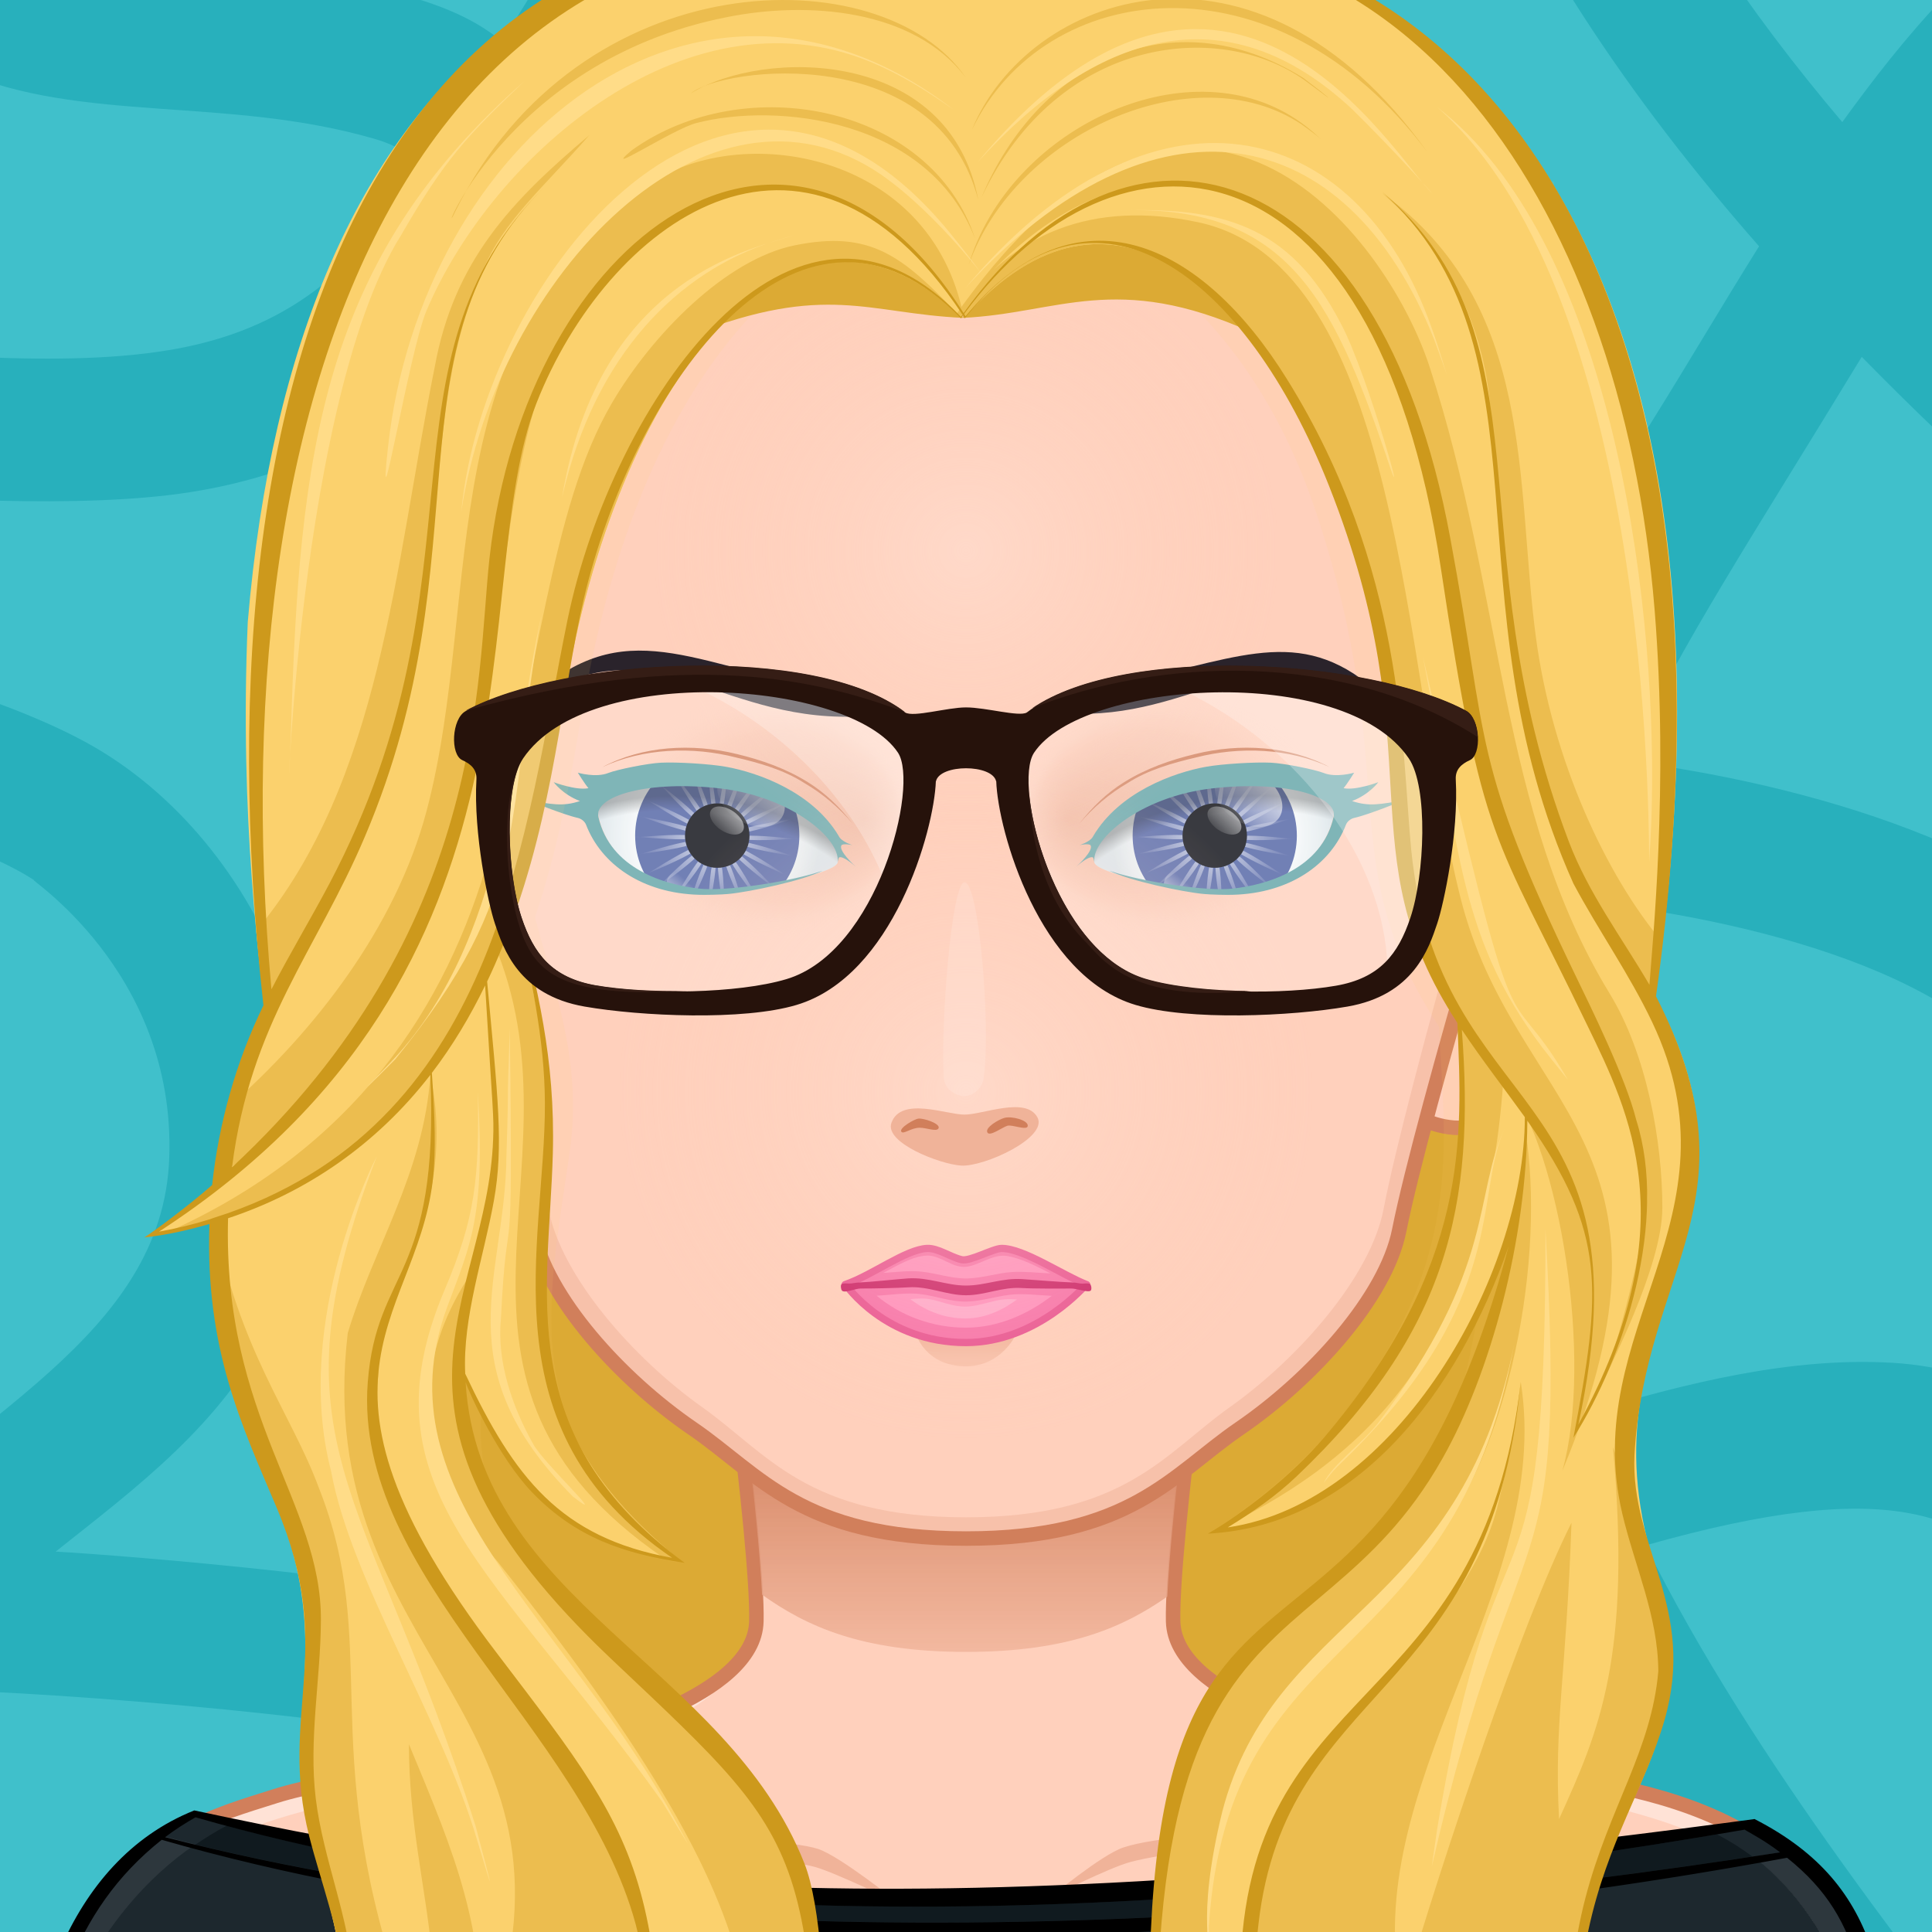 <svg xmlns="http://www.w3.org/2000/svg" version="1.1" width="400px" height="400px" xlink="http://www.w3.org/1999/xlink" viewBox="0 0 200 200" style="overflow:hidden!important;"><defs id="SvgjsDefs1007"><linearGradient id="SvgjsLinearGradient3188" x1="99.98" y1="171.27" x2="99.98" y2="136.351" gradientUnits="userSpaceOnUse" class="svga-on-canvas-chinshadow-gradient-single-0"><stop id="SvgjsStop3189" stop-opacity="0.8" stop-color="#f0b399" offset="0" ></stop><stop id="SvgjsStop3190" stop-opacity="1" stop-color="#d17f5b" offset="0.7" ></stop></linearGradient><radialGradient id="SvgjsRadialGradient3192" cx="100" cy="113" r="40" gradientUnits="userSpaceOnUse" class="svga-on-canvas-facehighlight-gradient-single-0"><stop id="SvgjsStop3193" stop-opacity="0.5" stop-color="#ffe2d6" offset="0" ></stop><stop id="SvgjsStop3194" stop-opacity="0" stop-color="#ffd0bc" offset="0.9" ></stop></radialGradient><radialGradient id="SvgjsRadialGradient3196" cx="100" cy="57" r="36" gradientUnits="userSpaceOnUse" class="svga-on-canvas-facehighlight-gradient-single-1"><stop id="SvgjsStop3197" stop-opacity="0.5" stop-color="#ffe2d6" offset="0" ></stop><stop id="SvgjsStop3198" stop-opacity="0" stop-color="#ffd0bc" offset="0.9" ></stop></radialGradient><radialGradient id="SvgjsRadialGradient3240" cx="-558.588" cy="-490.918" r="84.646" gradientTransform="matrix(0.096 -0.025 0.025 0.096 140.548 120.358)" gradientUnits="userSpaceOnUse" class="svga-on-canvas-eyesiris-gradient-left-1"><stop id="SvgjsStop3241" stop-opacity="0.8" stop-color="#ffffff" offset="0" ></stop><stop id="SvgjsStop3242" stop-opacity="0" stop-color="#ffffff" offset="1" ></stop></radialGradient><radialGradient id="SvgjsRadialGradient3244" cx="-565.337" cy="-492.691" r="84.644" gradientTransform="matrix(0.099 8.856325e-004 -0.001 0.099 130.377 136.353)" gradientUnits="userSpaceOnUse" class="svga-on-canvas-eyesiris-gradient-left-2"><stop id="SvgjsStop3245" stop-opacity="0.8" stop-color="#ffffff" offset="0" ></stop><stop id="SvgjsStop3246" stop-opacity="0" stop-color="#ffffff" offset="1" ></stop></radialGradient><linearGradient id="SvgjsLinearGradient3250" x1="122.283" y1="93.047" x2="123.61" y2="91.466" gradientTransform="matrix(1 0 0 1 -52 0)" gradientUnits="userSpaceOnUse" class="svga-on-canvas-eyesiris-gradient-left-5"><stop id="SvgjsStop3251" stop-opacity="1" stop-color="#ffffff" offset="0" ></stop><stop id="SvgjsStop3252" stop-opacity="0" stop-color="#ffffff" offset="1" ></stop></linearGradient><linearGradient id="SvgjsLinearGradient3254" x1="127" y1="85" x2="125" y2="87" gradientTransform="matrix(1 0 0 1 -50 0)" gradientUnits="userSpaceOnUse" class="svga-on-canvas-eyesiris-gradient-left-6"><stop id="SvgjsStop3255" stop-opacity="1" stop-color="#ffffff" offset="0" ></stop><stop id="SvgjsStop3256" stop-opacity="0" stop-color="#ffffff" offset="1" ></stop></linearGradient><linearGradient id="SvgjsLinearGradient3258" x1="130" y1="81" x2="126" y2="85" gradientTransform="matrix(1 0 0 1 -50 0)" gradientUnits="userSpaceOnUse" class="svga-on-canvas-eyesiris-gradient-left-7"><stop id="SvgjsStop3259" stop-opacity="1" stop-color="#ffffff" offset="0" ></stop><stop id="SvgjsStop3260" stop-opacity="0" stop-color="#ffffff" offset="1" ></stop></linearGradient><radialGradient id="SvgjsRadialGradient3263" cx="-578.76" cy="-490.73" r="84.646" gradientTransform="matrix(0.096 -0.025 0.025 0.096 192.479 119.84)" gradientUnits="userSpaceOnUse" class="svga-on-canvas-eyesiris-gradient-right-1"><stop id="SvgjsStop3264" stop-opacity="0.8" stop-color="#ffffff" offset="0" ></stop><stop id="SvgjsStop3265" stop-opacity="0" stop-color="#ffffff" offset="1" ></stop></radialGradient><radialGradient id="SvgjsRadialGradient3267" cx="-584.778" cy="-487.329" r="84.644" gradientTransform="matrix(0.099 8.856325e-004 -0.001 0.099 182.31 135.839)" gradientUnits="userSpaceOnUse" class="svga-on-canvas-eyesiris-gradient-right-2"><stop id="SvgjsStop3268" stop-opacity="0.8" stop-color="#ffffff" offset="0" ></stop><stop id="SvgjsStop3269" stop-opacity="0" stop-color="#ffffff" offset="1" ></stop></radialGradient><linearGradient id="SvgjsLinearGradient3273" x1="120.284" y1="93.047" x2="121.611" y2="91.467" gradientUnits="userSpaceOnUse" class="svga-on-canvas-eyesiris-gradient-right-5"><stop id="SvgjsStop3274" stop-opacity="1" stop-color="#ffffff" offset="0" ></stop><stop id="SvgjsStop3275" stop-opacity="0" stop-color="#ffffff" offset="1" ></stop></linearGradient><linearGradient id="SvgjsLinearGradient3277" x1="127" y1="85" x2="125" y2="87" gradientUnits="userSpaceOnUse" class="svga-on-canvas-eyesiris-gradient-right-6"><stop id="SvgjsStop3278" stop-opacity="1" stop-color="#ffffff" offset="0" ></stop><stop id="SvgjsStop3279" stop-opacity="0" stop-color="#ffffff" offset="1" ></stop></linearGradient><linearGradient id="SvgjsLinearGradient3281" x1="130" y1="81" x2="126" y2="85" gradientUnits="userSpaceOnUse" class="svga-on-canvas-eyesiris-gradient-right-7"><stop id="SvgjsStop3282" stop-opacity="1" stop-color="#ffffff" offset="0" ></stop><stop id="SvgjsStop3283" stop-opacity="0" stop-color="#ffffff" offset="1" ></stop></linearGradient><radialGradient id="SvgjsRadialGradient3285" cx="129.05" cy="85.956" r="15.117" gradientTransform="matrix(-0.995 0.104 0.104 0.995 192.827 -12.464)" gradientUnits="userSpaceOnUse" class="svga-on-canvas-eyesback-gradient-left-0"><stop id="SvgjsStop3286" stop-opacity="1" stop-color="#ffffff" offset="0" ></stop><stop id="SvgjsStop3287" stop-opacity="1" stop-color="#fcfdfd" offset="0.316" ></stop><stop id="SvgjsStop3288" stop-opacity="1" stop-color="#f4f7f8" offset="0.505" ></stop><stop id="SvgjsStop3289" stop-opacity="1" stop-color="#e5ecef" offset="0.661" ></stop><stop id="SvgjsStop3290" stop-opacity="1" stop-color="#d8e2e7" offset="0.76" ></stop></radialGradient><radialGradient id="SvgjsRadialGradient3292" cx="129.049" cy="85.956" r="15.117" gradientTransform="matrix(0.995 0.104 -0.104 0.995 7.173 -12.464)" gradientUnits="userSpaceOnUse" class="svga-on-canvas-eyesback-gradient-right-0"><stop id="SvgjsStop3293" stop-opacity="1" stop-color="#ffffff" offset="0" ></stop><stop id="SvgjsStop3294" stop-opacity="1" stop-color="#fcfdfd" offset="0.316" ></stop><stop id="SvgjsStop3295" stop-opacity="1" stop-color="#f4f7f8" offset="0.505" ></stop><stop id="SvgjsStop3296" stop-opacity="1" stop-color="#e5ecef" offset="0.661" ></stop><stop id="SvgjsStop3297" stop-opacity="1" stop-color="#d8e2e7" offset="0.76" ></stop></radialGradient><radialGradient id="SvgjsRadialGradient3299" cx="129.05" cy="85.956" r="15.117" gradientTransform="matrix(-0.995 0.104 0.104 0.995 192.827 -12.464)" gradientUnits="userSpaceOnUse" class="svga-on-canvas-eyesfront-gradient-left-0"><stop id="SvgjsStop3300" stop-opacity="1" stop-color="#ffffff" offset="0" ></stop><stop id="SvgjsStop3301" stop-opacity="1" stop-color="#fcfdfd" offset="0.316" ></stop><stop id="SvgjsStop3302" stop-opacity="1" stop-color="#f4f7f8" offset="0.505" ></stop><stop id="SvgjsStop3303" stop-opacity="1" stop-color="#e5ecef" offset="0.661" ></stop><stop id="SvgjsStop3304" stop-opacity="1" stop-color="#d8e2e7" offset="0.76" ></stop></radialGradient><radialGradient id="SvgjsRadialGradient3308" cx="121.786" cy="84.496" fx="133.039" fy="84.527" r="16.003" gradientTransform="matrix(1 0.021 0.017 -0.8 -44.952 149.543)" gradientUnits="userSpaceOnUse" class="svga-on-canvas-eyesfront-gradient-left-3"><stop id="SvgjsStop3309" stop-opacity="1" stop-color="#f0b399" offset="0" ></stop><stop id="SvgjsStop3310" stop-opacity="0.3" stop-color="#f0b399" offset="0.7" ></stop><stop id="SvgjsStop3311" stop-opacity="0" stop-color="#ffd0bc" offset="1" ></stop></radialGradient><radialGradient id="SvgjsRadialGradient3313" cx="69.124" cy="107.529" r="29.525" gradientTransform="matrix(1.034 0 0 1.034 -1.679 1.728)" gradientUnits="userSpaceOnUse" class="svga-on-canvas-eyesfront-gradient-left-4"><stop id="SvgjsStop3314" stop-opacity="0" stop-color="#000000" offset="0.95" ></stop><stop id="SvgjsStop3315" stop-opacity="0.3" stop-color="#000000" offset="1" ></stop></radialGradient><radialGradient id="SvgjsRadialGradient3319" cx="129.049" cy="85.956" r="15.117" gradientTransform="matrix(0.995 0.104 -0.104 0.995 7.173 -12.464)" gradientUnits="userSpaceOnUse" class="svga-on-canvas-eyesfront-gradient-right-0"><stop id="SvgjsStop3320" stop-opacity="1" stop-color="#ffffff" offset="0" ></stop><stop id="SvgjsStop3321" stop-opacity="1" stop-color="#fcfdfd" offset="0.316" ></stop><stop id="SvgjsStop3322" stop-opacity="1" stop-color="#f4f7f8" offset="0.505" ></stop><stop id="SvgjsStop3323" stop-opacity="1" stop-color="#e5ecef" offset="0.661" ></stop><stop id="SvgjsStop3324" stop-opacity="1" stop-color="#d8e2e7" offset="0.76" ></stop></radialGradient><radialGradient id="SvgjsRadialGradient3328" cx="121.786" cy="84.496" fx="133.039" fy="84.527" r="16.003" gradientTransform="matrix(-1 0.021 -0.017 -0.8 244.952 149.543)" gradientUnits="userSpaceOnUse" class="svga-on-canvas-eyesfront-gradient-right-3"><stop id="SvgjsStop3329" stop-opacity="1" stop-color="#f0b399" offset="0" ></stop><stop id="SvgjsStop3330" stop-opacity="0.3" stop-color="#f0b399" offset="0.7" ></stop><stop id="SvgjsStop3331" stop-opacity="0" stop-color="#ffd0bc" offset="1" ></stop></radialGradient><radialGradient id="SvgjsRadialGradient3333" cx="69.124" cy="107.529" r="29.525" gradientTransform="matrix(-1.034 0 0 1.034 201.679 1.728)" gradientUnits="userSpaceOnUse" class="svga-on-canvas-eyesfront-gradient-right-4"><stop id="SvgjsStop3334" stop-opacity="0" stop-color="#000000" offset="0.95" ></stop><stop id="SvgjsStop3335" stop-opacity="0.3" stop-color="#000000" offset="1" ></stop></radialGradient><linearGradient id="SvgjsLinearGradient3343" x1="100" y1="141" x2="100" y2="138" gradientUnits="userSpaceOnUse" class="svga-on-canvas-mouth-gradient-single-0"><stop id="SvgjsStop3344" stop-opacity="1" stop-color="#f7c1aa" offset="0.1" ></stop><stop id="SvgjsStop3345" stop-opacity="1" stop-color="#f0b399" offset="1" ></stop></linearGradient></defs><g id="svga-group-wrapper"><g id="svga-group-backs-single"><path id="SvgjsPath3178" d="M225,225H-25V-25h250V225z" fill="#40c0cb" stroke-width="none" opacity="1"></path><path id="SvgjsPath3179" d="M225,66.045V46.523c-8.393-7.17-16.444-14.676-24.006-22.532C206.423,16.09,215.705,4.264,225,0.533v-16.039c-3.896,1.01-7.948,3.157-10.891,4.849c-9.592,5.514-16.968,14.41-23.396,23.297C180.981,1.161,172.431-11.375,166.43-25h-16.256c7.101,18.589,18.696,35.418,31.924,50.498c-3.762,6.007-7.353,12.13-11.097,18.132c-6.771,10.854-13.008,21.979-18.061,33.713c-1.74-0.122-3.482-0.236-5.227-0.348c-0.102-11.296-1.301-22.637-2.591-33.427C142.364,20.495,137.825-2.268,133.128-25h-15.287c3.512,16.925,6.991,33.854,9.757,50.925c2.627,16.216,5.104,33.229,5.117,49.989c-17.066-1.536-33.684-4.704-47.991-15.619c-22.846-17.429-21.9-26.78-25.009-40.538C68.462,4.662,80.021-9.181,83.404-25H67.848c-2.288,7.421-6.745,14.566-10.568,20.732c-1.766,2.849-3.54,5.708-5.319,8.565C41.416-4.602,16.985-1.963,3.134-5.856c-8.089-2.274-17.358-7.185-25.183-11.213c-0.973-0.501-1.96-1.017-2.951-1.55v16.811c7.296,3.502,14.678,6.469,20.881,9.151c12.571,5.436,27.6,2.613,42.814,7.009c2.774,0.801,3.976,1.791,4.725,3.446C37.528,26.922,30.89,33.68,18.638,36.037C6.717,38.331-9.568,36.45-25,35.374V50.51c14.17,0.911,30.442,2.151,42.378,0.754c12.875-1.506,23.256-6.821,30.822-14.903c3.926,13.052,9.926,23.987,32.905,39.741c15.079,10.337,32.932,13.381,50.891,14.876c-2.058,20.178-10.428,37.32-32.693,54.405c-10.407,7.985-21.317,14.728-34.237,24.035c-2.063-0.633-4.131-1.247-6.204-1.832c-14.62-4.125-46.417-6.59-53.1-6.965c8.508-6.75,17.07-13.123,22.152-23.144c11.073-21.834,0.773-48.529-17.324-59.654C2.211,72.673-11.466,69.181-25,64.823v15.465c6.097,2.013,12.208,3.99,18.242,6.175c3.371,1.221,7.316,2.72,10.326,4.67c-1.389-0.644,14.647,9.087,13.954,28.72c-0.661,18.694-21.119,26.841-34.167,41.017c-2.763,0.267-5.568,0.658-8.354,1.198V225h8.315c-2.877-17.495-2.37-34.53,8.331-50.064c8.69-0.111,43.984,2.377,59.317,6.059C37.81,193.899,34.342,209.025,34.122,225H48.77c0.262-8.053,1.59-15.874,5.038-23.062c3.074-6.407,8.375-11.441,14.043-15.887c6.325,2.192,12.58,4.603,18.827,6.916c21.501,7.963,39.663-16.236,68.072-27.625c0.472-0.189,0.954-0.367,1.429-0.554c10.135,21.642,24.926,41.005,40.126,60.211H215.3c-16.396-20.788-33.895-42.817-44.951-65.021c25.817-7.328,33.013-2.973,40.158,3.964c5.458,5.298,10.602,12.362,14.493,20.076v-26.446c-0.996-1.161-2.006-2.287-3.028-3.367c-7.024-7.418-15.717-12.491-26.009-13.126c-10.466-0.645-21.483,2.115-31.569,5.142c-7.333-20.176-7.046-36.563-1.767-53.077c15.35,1.577,40.417,6.625,48.157,20.097c5.229,9.103,8.712,18.285,14.216,28.972v-34.389c-1.05-1.908-2.147-3.734-3.344-5.472c-10.035-14.583-35.667-21.38-53.283-23.575c5.96-12.576,12.812-22.861,24.354-41.835C202.896,47.331,213.716,56.986,225,66.045z M147.094,92c0.152,0.009,0.306,0.019,0.459,0.028c-0.258,0.887-0.503,1.777-0.737,2.671C146.924,93.802,147.006,92.901,147.094,92z M109.519,173.981c-4.553,2.729-9.252,6.184-14.766,5.801c-3.813-0.264-8.413-2.824-12.214-4.384c23.267-16.107,52.827-33.469,61.801-67.581c-1.749,15.194,0.747,28.782,6.11,43.354C135.916,157.305,124.394,165.065,109.519,173.981z" fill="#28b0bc" stroke-width="none" opacity="1"></path></g><g id="svga-group-humanwrap-move" transform="matrix(1,0,0,1,0,0)"><g id="svga-group-humanwrap" transform="matrix(1,0,0,1,0,0)"><g id="svga-group-hair-back-move" transform="matrix(1,0,0,1,0,0)"><g id="svga-group-hair-back" transform="matrix(1,0,0,1,0,0)"><path id="SvgjsPath3208" d="M160 24.999H40c0 0-1 193.284-1 199h123L160 24.999z" fill="#dcaa34" stroke-width="none" opacity="1"></path></g></g><g id="svga-group-humanbody-single"><path id="SvgjsPath3199" d="M190.858 199.866c-6.008-10.158-13.474-11.973-19.628-13.936 -6.323-2.016-19.346-3.178-26.449-4.6 -6.86-1.373-23.153-5.789-23.339-13.488 -0.192-8.066 4.291-40.09 4.291-40.09H74.005c0 0 4.487 32.023 4.294 40.09 -0.184 7.699-16.48 12.115-23.341 13.488 -7.104 1.422-20.125 2.584-26.448 4.6 -6.156 1.963-13.624 3.777-19.632 13.936 -3.644 6.16-6.008 16.133-6.008 27.133h194C196.869 215.999 194.509 206.026 190.858 199.866z" fill="#ffd0bc" stroke-width="none" opacity="1"></path><path id="SvgjsPath3200" d="M121.442 167.843c2.495 10.929 18.165 13.698 26.293 15.325 21.909 4.379 33.772 5.134 42.297 19.539 2.903 4.916 5.459 15.864 5.962 24.153 1.835 0.291 0.531-17.432-5.136-26.994 -9.742-16.472-29.089-15.135-46.077-18.535C137.921 179.958 121.628 175.542 121.442 167.843L121.442 167.843zM78.558 167.843c-0.186 7.699-16.479 12.115-23.339 13.488 -16.988 3.4-36.335 2.063-46.077 18.535 -5.667 9.563-6.971 27.285-5.136 26.994 0.503-8.289 3.059-19.237 5.962-24.153 8.524-14.405 20.388-15.16 42.297-19.539C60.393 181.541 76.063 178.771 78.558 167.843L78.558 167.843z" fill="#ffe2d6" stroke-width="none" opacity="1"></path><path id="SvgjsPath3201" d="M51.206 189.513c0 0 28.641 0.299 33.473 1.885 2.314 0.758 8.372 5.633 8.372 5.633s-6.556-3.17-8.658-3.758C79.51 191.909 51.206 189.513 51.206 189.513zM99.795 199.999c2.053-0.041 7.887-3.799 7.887-3.799s-5.574 2.059-7.342 2.16c-1.491 0.086-6.366-1.238-6.366-1.238S98.112 200.032 99.795 199.999zM117.008 192.757c6.75-1.818 29.786-3.23 29.786-3.23s-23.791-0.516-30.51 1.725c-2.252 0.752-7.562 5.16-7.562 5.16S114.786 193.354 117.008 192.757z" fill="#f0b399" stroke-width="none" opacity="1"></path><path id="SvgjsPath3202" d="M190.858 199.866c-9.741-16.471-29.122-15.142-46.077-18.535 -6.86-1.373-23.153-5.789-23.339-13.488 -0.192-8.066 4.291-40.09 4.291-40.09H74.005c0 0 4.487 32.023 4.294 40.09 -0.184 7.699-16.48 12.115-23.341 13.488 -7.104 1.422-20.125 2.584-26.448 4.6 -6.156 1.963-13.624 3.777-19.632 13.936 -3.644 6.16-6.008 16.133-6.008 27.133h194C196.869 215.999 194.509 206.026 190.858 199.866z" fill="none" stroke="#d17f5b" stroke-width="1.5" opacity="1"></path></g><g id="svga-group-chinshadow-single"><path id="SvgjsPath3187" d="M100.002 171.005c10.695 0 16.372-2.606 20.836-5.726 0.384-8.456 2.755-26.607 3.782-34.206 -14.799-1.759-34.763-1.747-49.5 0.032 1.023 7.564 3.362 25.461 3.771 33.979C83.4 168.289 89.086 171.005 100.002 171.005z" fill="url(#SvgjsLinearGradient3188)" opacity="1"></path></g><g id="svga-group-clothes-single"><path id="SvgjsPath3204" d="M3.229 223.031c-0.622-0.007-0.456-0.006-0.92-0.006 0.025-17.784 6.689-31.059 17.837-35.518 1.466 0.314 3.037 0.725 4.514 1.033C11.551 194.886 4.531 208.814 3.229 223.031zM181.643 188.404c-1.855 0.251-3.683 0.491-5.504 0.729 13.353 5.75 17.424 20.534 19.434 33.854 0.344-0.001 0.655-0.002 0.931-0.002C195.421 206.217 195.152 195.351 181.643 188.404z" fill="#2d373d" stroke-width="none" opacity="1"></path><path id="SvgjsPath3205" d="M181.509 192.193c0.734-0.111 2.033-0.324 2.761-0.438 -1.678-1.271-2.67-1.958-3.67-2.549 -5.851 1.009-59.284 7.112-88.51 7.112 -38.337 0-66.622-6.76-71.951-8.293 -1.09 0.62-2.15 1.301-3.15 2.061 1 0.257 2.201 0.598 3.218 0.841 -10.338 7.09-15.825 19.518-16.978 32.104 30.39 0.341 61.447 0.514 92.321 0.514 0.005 0 0.01 0 0.015 0 40.676 0 71.674-0.298 88.328-0.458 5.388-0.052 9.327-0.09 11.679-0.1C193.85 211.572 190.635 199.159 181.509 192.193z" fill="#1d282e" stroke-width="none" opacity="1"></path><path id="SvgjsPath3206" d="M23.439 189.002c-1.117 0.595-2.181 1.252-3.204 1.955 49.803 12.038 110.22 9.005 161.174 1.236 -1.131-0.854-2.354-1.625-3.673-2.303C129.006 198.106 71.062 201.817 23.439 189.002z" fill="#101a1f" stroke-width="none" opacity="1"></path><path id="SvgjsPath3207" d="M181.629 188.306c-89.42 12.081-124.385 7.031-161.52-0.891 -13.279 5.312-17.9 21.352-17.9 35.71 0.17 0 0.33 0 0.49 0 105.661 1.193 182.323-0.04 193.91-0.04C195.509 206.252 195.316 195.321 181.629 188.306zM20.239 188.125c49.132 14.134 109.964 10.021 160.36 1.28 1 0.591 1.992 1.079 3.67 2.35 -52.607 8.26-115.869 11.615-167.18-1.569C18.089 189.426 19.149 188.745 20.239 188.125zM2.769 222.605c1.961-14.393 4.62-24.719 13.97-32.15 50.694 14.553 116.182 11.469 168.26 1.86 8.309 6.651 7.884 13.707 11.01 30.32C140.967 222.022 68.396 221.847 2.769 222.605z" fill="#000000" stroke-width="none" opacity="1"></path></g><g id="svga-group-head" transform="matrix(1,0,0,1,0,0)"><g id="svga-group-ears-left-move" transform="matrix(1,0,0,1,0,0)"><g id="svga-group-ears-left" transform="matrix(1,0,0,1,0,0)"><path id="SvgjsPath3216" d="M47.001 83.974c-1.376-2.313-5.638-7.997-9.98-6.603 -2.749 0.882-3.293 3.765-3.735 6.311 -0.588 3.386 0.471 10.083 1.389 12.503 0.881 2.325 3.533 6.816 5.264 8.527 2.13 2.1 4.775 8.793 5.194 9.487 0.66 1.097 1.536 2.745 4.122 2.538 2.853-0.229 4.584-1.742 5.856-1.999C58.253 114.109 50.582 89.995 47.001 83.974z" fill="#ffd0bc" stroke="#d17f5b" stroke-width="1.5" opacity="1"></path><path id="SvgjsPath3217" d="M44.197 97.997c-0.132-0.548 0.007-1.47 0.142-2.362 0.124-0.812 0.24-1.579 0.169-2.121 -0.267-2.032-1.773-5.893-2.757-7.985 -1.132-2.407-2.963-5.439-5.262-6.221 -0.95-0.324-1.575 0.063-1.938 0.456 -0.266 0.289-0.325 0.627-0.238 0.667 0.086 0.04 0.285-0.24 0.572-0.504 0.235-0.216 0.579-0.402 1.051-0.363 -0.19 1.011-1.167 6.49-0.744 10.225 0.333 2.938 1.593 5.131 1.79 5.46 0.029 0.346 0.077 0.685 0.148 1.014 0.929 4.287 4.971 9.163 6.378 10.758 0.259 0.295 0.531 0.47 0.598 0.398 0.066-0.072-0.094-0.364-0.353-0.66 -1.388-1.585-5.391-6.442-6.289-10.579 -0.952-4.389 2.318-10.896 3.048-12.272 0.371 0.646 0.687 1.267 0.93 1.785 0.19 0.406 0.402 0.881 0.619 1.395 -0.429 0.718-3.434 5.958-2.338 10.153 0.406 1.546 2.235 3.54 3.447 4.086 0.667 0.301 0.919 0.75 1.209 1.271 0.336 0.604 0.718 1.288 1.828 1.784 0.225 0.102 0.429 0.142 0.61 0.142 0.313 0 0.551-0.126 0.725-0.276 0.018 0.266 0.017 0.604 0.009 0.917 -0.012 0.404 0.042 0.737 0.137 0.745 0.094 0.008 0.196-0.313 0.207-0.717 0.016-0.496 0.013-1.11-0.072-1.403 -0.248-0.865-1.008-1.841-1.813-2.875C45.221 99.896 44.403 98.844 44.197 97.997zM36.95 94.196c-2.177-6.731 0.656-12.54 1.144-13.464 0.85 0.775 1.6 1.811 2.21 2.824C39.86 84.365 37.041 89.669 36.95 94.196zM46.341 104.042c-1.004-0.447-1.339-1.051-1.666-1.633 -0.293-0.527-0.598-1.072-1.369-1.42 -0.168-0.075-0.352-0.191-0.542-0.323 -2.486-5.906 0.272-8.488 0.963-9.017 0.211 0.722 0.369 1.384 0.439 1.915 0.063 0.488-0.052 1.263-0.167 2.012 -0.142 0.929-0.286 1.89-0.137 2.512 0.226 0.926 1.069 2.009 1.884 3.057 0.723 0.929 1.466 1.888 1.721 2.67C47.359 103.972 47.017 104.345 46.341 104.042z" fill="#d17f5b" stroke-width="none" opacity="1"></path></g></g><g id="svga-group-ears-right-move" transform="matrix(1,0,0,1,0,0)"><g id="svga-group-ears-right" transform="matrix(1,0,0,1,0,0)"><path id="SvgjsPath3218" d="M152.736 83.974c1.377-2.313 5.639-7.997 9.98-6.603 2.75 0.882 3.293 3.765 3.736 6.311 0.588 3.386-0.471 10.083-1.389 12.503 -0.881 2.325-3.533 6.816-5.266 8.527 -2.129 2.1-4.775 8.793-5.193 9.487 -0.658 1.097-1.535 2.745-4.121 2.538 -2.854-0.229-4.584-1.742-5.857-1.999C141.484 114.109 149.156 89.995 152.736 83.974z" fill="#ffd0bc" stroke="#d17f5b" stroke-width="1.5" opacity="1"></path><path id="SvgjsPath3219" d="M153.727 100.913c-0.805 1.033-1.564 2.009-1.813 2.875 -0.086 0.293-0.088 0.907-0.072 1.403 0.012 0.404 0.113 0.725 0.207 0.717s0.148-0.341 0.137-0.745c-0.008-0.313-0.008-0.651 0.01-0.917 0.174 0.15 0.412 0.276 0.725 0.276 0.182 0 0.385-0.04 0.609-0.142 1.109-0.496 1.492-1.18 1.828-1.784 0.289-0.52 0.543-0.969 1.209-1.271 1.213-0.546 3.041-2.54 3.447-4.086 1.096-4.194-1.908-9.435-2.338-10.153 0.217-0.513 0.43-0.988 0.619-1.395 0.244-0.518 0.559-1.139 0.93-1.785 0.73 1.377 4 7.883 3.049 12.272 -0.896 4.137-4.9 8.994-6.289 10.579 -0.258 0.296-0.418 0.588-0.352 0.66 0.066 0.071 0.338-0.104 0.598-0.398 1.406-1.596 5.449-6.471 6.379-10.758 0.07-0.329 0.117-0.668 0.146-1.014 0.197-0.329 1.459-2.523 1.791-5.46 0.422-3.735-0.555-9.214-0.744-10.225 0.473-0.039 0.814 0.146 1.051 0.363 0.287 0.264 0.486 0.544 0.572 0.504s0.027-0.378-0.238-0.667c-0.363-0.393-0.988-0.779-1.938-0.456 -2.299 0.782-4.131 3.814-5.262 6.221 -0.984 2.093-2.49 5.953-2.758 7.985 -0.072 0.542 0.045 1.309 0.17 2.121 0.135 0.892 0.273 1.814 0.141 2.362C155.336 98.844 154.518 99.896 153.727 100.913zM159.434 83.555c0.611-1.013 1.361-2.049 2.211-2.824 0.488 0.925 3.32 6.733 1.145 13.464C162.697 89.669 159.879 84.365 159.434 83.555zM152.27 103.816c0.254-0.782 0.998-1.741 1.721-2.67 0.816-1.048 1.658-2.131 1.885-3.057 0.148-0.622 0.004-1.583-0.137-2.512 -0.115-0.749-0.23-1.524-0.166-2.012 0.068-0.531 0.227-1.193 0.438-1.915 0.691 0.529 3.449 3.111 0.965 9.017 -0.191 0.132-0.375 0.248-0.543 0.323 -0.771 0.348-1.074 0.893-1.369 1.42 -0.326 0.582-0.662 1.186-1.666 1.633C152.721 104.345 152.379 103.972 152.27 103.816z" fill="#d17f5b" stroke-width="none" opacity="1"></path></g></g><g id="svga-group-orecchini-left-move" transform="matrix(1,0,0,1,0,0)"><g id="svga-group-orecchini-left" transform="matrix(1,0,0,1,0,0)"><path id="SvgjsPath3220" d="M0 0 " fill="#e7b033" stroke="#b98100" stroke-width="1.5" opacity="1"></path></g></g><g id="svga-group-orecchini-right-move" transform="matrix(1,0,0,1,0,0)"><g id="svga-group-orecchini-right" transform="matrix(1,0,0,1,0,0)"></g></g><g id="svga-group-faceshape-wrap" transform="matrix(1,0,0,1,0,0)"><g id="svga-group-faceshape-single"><path id="SvgjsPath3180" d="M100.002 0.867C66.384 0.919 39.082 28.09 39.134 61.564c0.008 5.316 0.704 10.471 2.002 15.382h0.001C41.15 77 52.68 114.915 55.158 127.369c1.382 6.945 9.063 15.403 16.531 20.513 6.967 4.767 11.263 11.388 28.313 11.388s21.346-6.621 28.313-11.388c7.468-5.109 15.149-13.567 16.531-20.513 2.479-12.454 14.009-50.37 14.02-50.423h0.002c1.298-4.911 1.994-10.066 2.002-15.382C160.923 28.09 133.62 0.919 100.002 0.867z" fill="#ffd0bc" stroke-width="none" opacity="1"></path><path id="SvgjsPath3181" d="M146.772 22.738c7.478 10.183 11.917 22.87 11.898 36.626 -0.009 5.316-0.679 10.471-1.93 15.382h-0.002c-0.011 0.053-11.124 37.969-13.512 50.423 -1.335 6.945-8.737 15.403-15.935 20.513 -6.718 4.767-10.854 11.388-27.291 11.388 -16.434 0-20.575-6.621-27.291-11.388 -7.197-5.109-14.602-13.567-15.931-20.513 -2.391-12.454-13.504-50.37-13.515-50.423h0c-1.252-4.911-1.922-10.066-1.931-15.382 -0.021-13.752 4.416-26.435 11.889-36.617 -8.812 10.525-14.112 24.056-14.089 38.817 0.008 5.316 0.704 10.471 2.002 15.382h0.001C41.15 77 52.68 114.915 55.158 127.369c1.382 6.945 9.063 15.403 16.531 20.513 6.967 4.767 11.263 11.388 28.313 11.388s21.346-6.621 28.313-11.388c7.468-5.109 15.149-13.567 16.531-20.513 2.479-12.454 14.009-50.37 14.02-50.423h0.002c1.298-4.911 1.994-10.066 2.002-15.382C160.894 46.799 155.589 33.264 146.772 22.738z" fill="#f7c1aa" stroke-width="none" opacity="1"></path><path id="SvgjsPath3182" d="M100.002 0.867C66.384 0.919 39.082 28.09 39.134 61.564c0.008 5.316 0.704 10.471 2.002 15.382h0.001C41.15 77 52.68 114.915 55.158 127.369c1.382 6.945 9.063 15.403 16.531 20.513 6.967 4.767 11.263 11.388 28.313 11.388s21.346-6.621 28.313-11.388c7.468-5.109 15.149-13.567 16.531-20.513 2.479-12.454 14.009-50.37 14.02-50.423h0.002c1.298-4.911 1.994-10.066 2.002-15.382C160.923 28.09 133.62 0.919 100.002 0.867z" fill="none" stroke="#d17f5b" stroke-width="1.5" opacity="1"></path></g></g><g id="svga-group-mouth-single-move" transform="matrix(1,0,0,1,0,0)"><g id="svga-group-mouth-single" transform="matrix(1,0,0,1,0,0)"><path id="SvgjsPath3342" d="M100.002 141.435c-4.158 0-5.133-3.232-5.133-3.232h10.267C105.136 138.202 103.659 141.435 100.002 141.435z" fill="url(#SvgjsLinearGradient3343)" opacity="1"></path><path id="SvgjsPath3346" d="M87.536 132.96c2.756-0.951 6.239-3.625 8.432-3.723 1.133-0.051 2.351 0.87 3.574 1.166 0.851 0.207 3.264-1.156 4.13-1.166 2.272-0.022 6.326 2.771 8.769 3.723 0.135 0.055 0 0 0 0s-5.056 6.021-12.452 6.021C91.618 138.98 87.536 132.96 87.536 132.96S87.399 133.01 87.536 132.96z" fill="#f771a9" stroke="#e85391" stroke-width="0.75" opacity="1"></path><path id="SvgjsPath3347" d="M112.808 132.902c-0.187-0.076-0.606-0.028-0.753-0.021 -0.304 0.016-0.546-0.117-1.214-0.129 -0.742-0.012-3.945-0.268-5.003-0.338 -2.129-0.143-3.824 0.666-5.848 0.666 -2.025 0-3.868-0.883-5.996-0.74 -1.057 0.072-4.113 0.395-4.857 0.412 -0.663 0.019-0.923 0.133-1.231 0.12 -0.143-0.007-0.595-0.05-0.771 0.05 -0.147 0.086-0.09 0.559 0.027 0.683 0.285 0.298 1.397-0.233 1.959-0.22 0.777 0.017 3.843-0.05 4.917-0.121 2.081-0.142 3.936 0.821 5.952 0.821s3.725-0.889 5.806-0.749c1.071 0.072 4.281 0.064 5.06 0.049 0.563-0.014 1.764 0.449 2.052 0.22C113.043 133.495 112.972 132.969 112.808 132.902z" fill="#c92066" stroke-width="none" opacity="1"></path><path id="SvgjsPath3348" d="M99.989 137.439c-3.37 0-6.645-1.154-9.241-3.306 1.307-0.072 2.652-0.277 3.961-0.219 1.613 0.07 3.144 0.705 4.756 0.813 1.742 0.116 3.358-0.488 5.064-0.695 1.422-0.171 2.931 0.059 4.357 0.111C106.335 136.101 103.244 137.439 99.989 137.439zM104.78 131.682c1.313-0.08 2.661 0.088 3.974 0.141 -1.43-0.712-2.953-1.553-4.549-1.807 -1.374-0.218-2.71 0.882-4.045 1.104 -1.506 0.25-2.69-1.15-4.16-1.15 -1.592 0.07-3.198 1.099-4.576 1.805 1.282-0.076 2.6-0.263 3.884-0.141 1.572 0.147 3.094 0.714 4.682 0.714C101.612 132.348 103.161 131.78 104.78 131.682z" fill="#ff8ebd" stroke-width="none" opacity="1"></path><path id="SvgjsPath3349" d="M99.941 136.486c-2.029 0-4.007-0.701-5.707-2.001 0.38-0.037 0.764-0.066 1.133-0.066 0.117 0 0.234 0.003 0.351 0.009 0.609 0.033 1.209 0.208 1.846 0.394 0.618 0.178 1.256 0.363 1.923 0.419 0.132 0.012 0.264 0.016 0.395 0.016 0.819 0 1.596-0.204 2.348-0.399 0.477-0.126 0.928-0.245 1.392-0.313 0.253-0.04 0.527-0.058 0.837-0.058 0.268 0 0.544 0.014 0.818 0.034C103.862 135.572 102.03 136.486 99.941 136.486z" fill="#ffa8cc" stroke-width="none" opacity="1"></path></g></g><g id="svga-group-eyes-left-move" transform="matrix(1,0,0,1,0,0)"><g id="svga-group-eyes-left" transform="matrix(1,0,0,1,0,0)"><g id="svga-group-eyesback-left"><path id="SvgjsPath3284" d="M61.952 84.523c-0.506-2.285 5.191-3.973 12.711-3.051 7.518 0.923 12.738 5.524 12.052 7.844 -0.38 1.286-10.639 3.245-14.253 2.847C68.798 91.758 63.174 90.04 61.952 84.523z" fill="url(#SvgjsRadialGradient3285)" opacity="1"></path></g><g id="svga-group-eyesiriswrapper-left" transform="matrix(1,0,0,1,-0.75,-0.5)"><g id="svga-group-eyesiriscontrol-left" transform="matrix(1,0,0,1,0,0)"><g id="svga-group-eyesiris-left" transform="matrix(1,0,0,1,0,0)"><path id="SvgjsPath3238" d="M83.5 87c0 4.694-3.806 8.5-8.499 8.5 -4.694 0-8.501-3.806-8.501-8.5l0 0c0-4.694 3.807-8.5 8.501-8.5C79.694 78.499 83.5 82.305 83.5 87L83.5 87z" fill="#4e60a3" stroke-width="none" opacity="1"></path><path id="SvgjsPath3239" d="M74.048 78.595c-0.033 0.004-0.066 0.008-0.101 0.012 0.041 0.191 0.081 0.384 0.12 0.575C74.06 78.987 74.055 78.789 74.048 78.595zM74.066 79.18c0.099 2.793 0.262 5.282 0.732 6.183C75.047 84.377 74.625 81.92 74.066 79.18zM74.8 85.365c-0.061 0.236-0.153 0.397-0.294 0.452 -0.142 0.053-0.319-0.008-0.521-0.146 0.058 0.236 0.052 0.422-0.051 0.537 -0.102 0.114-0.285 0.142-0.527 0.11 0.16 0.184 0.242 0.353 0.206 0.5 -0.039 0.148-0.189 0.258-0.415 0.343 0.225 0.088 0.376 0.199 0.411 0.347 0.036 0.148-0.046 0.315-0.205 0.498 0.241-0.029 0.426 0.001 0.525 0.115 0.101 0.114 0.106 0.301 0.05 0.537 0.199-0.137 0.376-0.197 0.518-0.142 0.143 0.053 0.234 0.216 0.291 0.454 0.114-0.215 0.243-0.353 0.396-0.368 0.148-0.02 0.307 0.084 0.466 0.267 0.002-0.244 0.053-0.423 0.181-0.51 0.124-0.086 0.311-0.069 0.537 0.018 -0.11-0.216-0.148-0.398-0.078-0.534 0.071-0.135 0.245-0.207 0.487-0.235 -0.199-0.14-0.321-0.283-0.318-0.436 -0.001-0.153 0.119-0.296 0.321-0.434 -0.241-0.03-0.412-0.103-0.484-0.237 -0.07-0.135-0.031-0.319 0.081-0.535 -0.229 0.085-0.413 0.102-0.538 0.016 -0.126-0.086-0.177-0.267-0.178-0.51 -0.158 0.182-0.316 0.282-0.468 0.262C75.041 85.714 74.911 85.58 74.8 85.365zM75.66 85.471c0.679-0.758 1.446-3.13 2.224-5.813C76.674 82.174 75.662 84.453 75.66 85.471zM77.883 79.657c0.085-0.172 0.172-0.348 0.253-0.524 -0.03-0.011-0.06-0.024-0.09-0.037C77.992 79.284 77.938 79.472 77.883 79.657zM76.377 85.965c0.953-0.357 2.736-2.101 4.671-4.115C78.808 83.517 76.851 85.065 76.377 85.965zM81.048 81.851c0.142-0.106 0.287-0.213 0.433-0.318 -0.021-0.025-0.043-0.047-0.06-0.07C81.297 81.59 81.174 81.722 81.048 81.851zM76.777 86.738c1.01 0.125 3.399-0.591 6.052-1.475C80.068 85.698 77.617 86.159 76.777 86.738zM82.829 85.263c0.156-0.022 0.318-0.048 0.478-0.073 -0.007-0.026-0.013-0.054-0.02-0.081C83.135 85.16 82.979 85.212 82.829 85.263zM76.775 87.606c0.836 0.583 3.284 1.057 6.038 1.505C80.171 88.214 77.786 87.484 76.775 87.606zM82.813 89.111c0.135 0.047 0.271 0.095 0.404 0.138 0.007-0.024 0.013-0.047 0.018-0.071C83.098 89.158 82.954 89.135 82.813 89.111zM76.367 88.375c0.471 0.902 2.42 2.462 4.649 4.142C79.092 90.492 77.32 88.737 76.367 88.375zM81.018 92.514c0.083 0.087 0.17 0.179 0.253 0.268 0.014-0.017 0.027-0.031 0.043-0.046C81.215 92.662 81.113 92.587 81.018 92.514zM75.652 88.867c-0.004 1.019 0.995 3.302 2.191 5.827C77.079 92.006 76.327 89.628 75.652 88.867zM77.844 94.694c0.03 0.106 0.062 0.215 0.09 0.324 0.021-0.008 0.036-0.015 0.055-0.02C77.941 94.896 77.892 94.793 77.844 94.694zM74.788 88.968c-0.476 0.902-0.653 3.386-0.768 6.178C74.594 92.413 75.031 89.958 74.788 88.968zM74.021 95.146c-0.023 0.106-0.044 0.214-0.066 0.323 0.02 0.004 0.035 0.005 0.055 0.007C74.013 95.368 74.018 95.254 74.021 95.146zM73.979 88.657c-0.844 0.576-2.154 2.697-3.553 5.114C72.204 91.617 73.733 89.645 73.979 88.657zM70.427 93.771c-0.074 0.09-0.152 0.185-0.229 0.274 0.018 0.012 0.034 0.02 0.053 0.034C70.309 93.976 70.369 93.873 70.427 93.771zM73.405 88.006c-1.015 0.119-3.16 1.385-5.522 2.875C70.46 89.801 72.726 88.768 73.405 88.006zM67.883 90.884c-0.122 0.051-0.247 0.102-0.372 0.156 0.009 0.019 0.021 0.038 0.033 0.057C67.658 91.027 67.771 90.954 67.883 90.884zM73.198 87.161c-0.951-0.365-3.441-0.238-6.227-0.016C69.755 87.383 72.244 87.521 73.198 87.161zM66.972 87.145c-0.151-0.014-0.308-0.028-0.457-0.041 -0.001 0.027-0.003 0.053-0.001 0.08C66.669 87.169 66.822 87.156 66.972 87.145zM73.407 86.318c-0.67-0.763-2.932-1.809-5.499-2.905C70.259 84.915 72.397 86.196 73.407 86.318zM67.908 83.413c-0.147-0.095-0.297-0.189-0.446-0.285 -0.013 0.026-0.026 0.053-0.041 0.078C67.585 83.276 67.75 83.344 67.908 83.413zM73.985 85.67c-0.239-0.989-1.758-2.967-3.521-5.132C71.849 82.963 73.147 85.09 73.985 85.67zM70.465 80.538c-0.095-0.163-0.188-0.329-0.281-0.494 -0.026 0.018-0.055 0.037-0.079 0.054C70.224 80.245 70.348 80.393 70.465 80.538z" fill="url(#SvgjsRadialGradient3240)" opacity="1"></path><path id="SvgjsPath3243" d="M76.255 78.622c-0.034-0.004-0.066-0.01-0.1-0.014 -0.011 0.196-0.022 0.393-0.034 0.586C76.164 79.004 76.211 78.812 76.255 78.622zM76.12 79.193c-0.627 2.724-1.114 5.17-0.892 6.162C75.724 84.467 75.95 81.984 76.12 79.193zM75.229 85.356c-0.119 0.212-0.25 0.344-0.401 0.36 -0.15 0.014-0.306-0.091-0.464-0.276 -0.006 0.243-0.06 0.421-0.188 0.505 -0.128 0.083-0.313 0.063-0.539-0.03 0.107 0.219 0.143 0.403 0.069 0.536 -0.075 0.133-0.249 0.201-0.489 0.224 0.194 0.144 0.312 0.289 0.308 0.441 -0.003 0.152-0.126 0.292-0.327 0.428 0.24 0.034 0.41 0.111 0.478 0.247 0.067 0.136 0.025 0.318-0.091 0.532 0.229-0.081 0.414-0.093 0.537-0.003 0.123 0.088 0.17 0.27 0.164 0.514 0.166-0.177 0.325-0.278 0.478-0.253 0.148 0.02 0.274 0.16 0.382 0.379 0.064-0.236 0.16-0.396 0.306-0.447 0.143-0.051 0.318 0.014 0.515 0.157 -0.051-0.237-0.041-0.423 0.063-0.536s0.29-0.136 0.532-0.102c-0.157-0.187-0.238-0.356-0.195-0.504 0.039-0.148 0.192-0.255 0.423-0.336 -0.226-0.091-0.372-0.206-0.407-0.354 -0.032-0.149 0.053-0.316 0.218-0.495 -0.243 0.023-0.427-0.009-0.524-0.125 -0.099-0.115-0.102-0.303-0.039-0.538 -0.201 0.134-0.38 0.19-0.521 0.132C75.37 85.756 75.281 85.593 75.229 85.356zM76.033 85.683c0.852-0.558 2.206-2.65 3.652-5.04C77.865 82.76 76.298 84.699 76.033 85.683zM79.685 80.641c0.126-0.145 0.255-0.292 0.38-0.44 -0.027-0.019-0.052-0.04-0.078-0.06C79.886 80.31 79.785 80.477 79.685 80.641zM76.597 86.345c1.013-0.099 3.187-1.322 5.577-2.767C79.578 84.609 77.287 85.598 76.597 86.345zM82.173 83.579c0.165-0.065 0.333-0.131 0.501-0.195 -0.014-0.029-0.029-0.056-0.04-0.083C82.481 83.392 82.328 83.487 82.173 83.579zM76.783 87.194c0.943 0.382 3.437 0.309 6.227 0.142C80.231 87.042 77.745 86.853 76.783 87.194zM83.01 87.336c0.158 0.019 0.32 0.036 0.48 0.053 0.001-0.027 0.002-0.055 0.003-0.083C83.332 87.316 83.168 87.326 83.01 87.336zM76.558 88.033c0.655 0.78 2.898 1.871 5.442 3.017C79.679 89.499 77.565 88.177 76.558 88.033zM82 91.049c0.117 0.08 0.236 0.161 0.354 0.238 0.013-0.021 0.024-0.042 0.035-0.063C82.262 91.168 82.129 91.109 82 91.049zM75.964 88.67c0.221 0.993 1.699 3.004 3.419 5.205C78.048 91.419 76.791 89.266 75.964 88.67zM79.384 93.872c0.059 0.106 0.117 0.217 0.176 0.325 0.018-0.013 0.034-0.023 0.053-0.034C79.536 94.065 79.458 93.967 79.384 93.872zM75.146 88.96c-0.267 0.982 0.107 3.447 0.608 6.195C75.711 92.361 75.601 89.87 75.146 88.96zM75.754 95.155c0.002 0.11 0.004 0.224 0.004 0.337 0.021-0.003 0.038-0.005 0.058-0.005C75.796 95.376 75.775 95.264 75.754 95.155zM74.285 88.834c-0.693 0.748-1.508 3.102-2.341 5.769C73.205 92.11 74.265 89.853 74.285 88.834zM71.944 94.603c-0.05 0.096-0.099 0.195-0.147 0.295 0.017 0.008 0.032 0.013 0.051 0.021C71.879 94.815 71.913 94.707 71.944 94.603zM73.584 88.324c-0.964 0.338-2.779 2.048-4.756 4.021C71.104 90.724 73.091 89.215 73.584 88.324zM68.828 92.345c-0.095 0.067-0.194 0.138-0.29 0.206 0.014 0.016 0.027 0.028 0.041 0.045C68.661 92.511 68.746 92.428 68.828 92.345zM73.197 87.546c-1.01-0.148-3.409 0.521-6.078 1.349C69.889 88.518 72.345 88.106 73.197 87.546zM67.119 88.897c-0.131 0.018-0.265 0.034-0.4 0.054 0.005 0.021 0.011 0.042 0.018 0.063C66.865 88.977 66.993 88.936 67.119 88.897zM73.217 86.677c-0.824-0.599-3.263-1.121-6.01-1.627C69.833 86 72.202 86.777 73.217 86.677zM67.207 85.05c-0.143-0.052-0.29-0.106-0.432-0.158 -0.008 0.026-0.016 0.051-0.021 0.077C66.907 84.995 67.06 85.022 67.207 85.05zM73.637 85.917c-0.45-0.911-2.363-2.506-4.561-4.23C70.959 83.747 72.693 85.538 73.637 85.917zM69.076 81.688c-0.118-0.13-0.236-0.26-0.355-0.391 -0.021 0.022-0.041 0.044-0.061 0.065C68.8 81.471 68.941 81.58 69.076 81.688zM74.363 85.44c0.024-1.017-0.93-3.321-2.073-5.868C72.999 82.273 73.704 84.663 74.363 85.44zM72.29 79.572c-0.049-0.182-0.096-0.366-0.144-0.55 -0.029 0.01-0.062 0.021-0.09 0.032C72.134 79.227 72.214 79.401 72.29 79.572z" fill="url(#SvgjsRadialGradient3244)" opacity="1"></path><path id="SvgjsPath3247" d="M78.334 87c0 1.842-1.492 3.333-3.333 3.333S71.666 88.841 71.666 87c0-1.841 1.494-3.334 3.335-3.334C76.844 83.666 78.334 85.159 78.334 87z" fill="#4e60a3" stroke-width="none" opacity="1"></path><path id="SvgjsPath3248" d="M78.334 87c0 1.842-1.492 3.333-3.333 3.333S71.666 88.841 71.666 87c0-1.841 1.494-3.334 3.335-3.334C76.844 83.666 78.334 85.159 78.334 87z" fill="#000000" stroke-width="none" opacity="0.9"></path><path id="SvgjsPath3249" d="M70.35 90.893c0.636-0.427 1.5-0.255 1.927 0.38 0.427 0.637 0.258 1.5-0.379 1.927 -0.638 0.429-1.5 0.258-1.927-0.378C69.544 92.185 69.713 91.32 70.35 90.893L70.35 90.893z" fill="url(#SvgjsLinearGradient3250)" opacity="0.5"></path><path id="SvgjsPath3253" d="M77.635 86.536c-0.356 0.53-1.373 0.468-2.275-0.136 -0.903-0.605-1.346-1.526-0.991-2.055l0.001-0.001c0.354-0.53 1.372-0.469 2.274 0.137 0.903 0.604 1.346 1.524 0.992 2.054C77.635 86.536 77.635 86.536 77.635 86.536z" fill="url(#SvgjsLinearGradient3254)" opacity="0.5"></path><path id="SvgjsPath3257" d="M81.682 85.121c-0.806 1.237-2.884 1.31-4.641 0.166 -1.756-1.145-2.527-3.075-1.722-4.311 0.806-1.235 2.884-1.31 4.641-0.166C81.715 81.956 82.485 83.887 81.682 85.121L81.682 85.121z" fill="url(#SvgjsLinearGradient3258)" opacity="0.75"></path></g></g></g><g id="svga-group-eyesfront-left"><path id="SvgjsPath3306" d="M55.5 88c0 13.807 8.06 24.999 18 24.999s18-11.192 18-24.999c0-13.808-8.06-25-18-25S55.5 74.192 55.5 88zM61.952 84.523c-0.506-2.285 5.191-3.973 12.711-3.051 7.518 0.923 12.738 5.524 12.052 7.844 -0.38 1.286-10.639 3.245-14.253 2.847C68.798 91.758 63.174 90.04 61.952 84.523z" fill="#ffd0bc" stroke-width="none" opacity="1"></path><path id="SvgjsPath3307" d="M72.462 92.163c3.614 0.398 13.873-1.561 14.253-2.847 0.687-2.32-4.534-6.921-12.052-7.844 -6.46-0.792-11.563 0.345-12.556 2.128 0.898-6.4 7.7-11.397 15.987-11.434 8.911-0.037 16.148 5.676 16.172 12.765 0.021 7.088-7.185 12.862-16.095 12.902 -8.913 0.037-16.149-5.676-16.173-12.764 0-0.105 0.016-0.208 0.019-0.313C63.348 90.083 68.852 91.764 72.462 92.163z" fill="url(#SvgjsRadialGradient3308)" opacity="1"></path><path id="SvgjsPath3312" d="M61.952 84.523c-0.506-2.285 5.191-3.973 12.711-3.051 7.518 0.923 12.738 5.524 12.052 7.844 -0.38 1.286-10.639 3.245-14.253 2.847C68.798 91.758 63.174 90.04 61.952 84.523z" fill="url(#SvgjsRadialGradient3313)" opacity="1"></path><path id="SvgjsPath3316" d="M62.349 79.417c4.208-1.978 9.35-2.16 13.838-1.005 2.404 0.561 4.965 1.285 7.063 2.638 1.945 1.135 3.525 2.5 5.002 4.19 -1.342-1.701-2.773-3.118-4.623-4.27 -2.276-1.416-4.769-2.294-7.364-2.916C71.678 76.928 66.542 77.184 62.349 79.417z" fill="#d17f5b" stroke-width="none" opacity="1"></path><path id="SvgjsPath3317" d="M57.318 80.972c0 0 2.328 0.881 3.595 0.62 -0.39-0.459-1.096-1.604-1.096-1.604s1.853 0.551 3.151 0.032c0.88-0.352 4.065-1 5.456-1.066 1.687-0.082 5.073 0.125 6.735 0.424 3.374 0.608 8.985 2.63 11.678 7.184 0.255 0.572 1.407 0.921 1.407 0.921s-1.02-0.215-1.149 0.042c-0.282 0.561 1.298 2.016 1.496 2.197 -0.161-0.145-1.289-1.135-1.722-0.967 -0.061 0.022-0.137 0.388-0.155 0.482 0.3-2.426-4.838-6.746-12.052-7.604 -7.52-0.894-13.217 0.743-12.711 2.958 1.222 5.348 6.846 7.013 10.51 7.405 2.526 0.271 8.298-0.577 11.675-1.537l1.011-0.317c-1.999 1.009-7.524 2.195-9.767 2.403 -0.744 0.07-2.24 0.104-2.986 0.085 -5.949-0.158-10.16-3.179-11.729-7.26 -0.125-0.328-0.494-0.619-0.838-0.696 -1.604-0.361-5.096-1.811-5.096-1.811 2.32 0.361 3.483 0.674 5.305 0.059C58.257 82.256 57.318 80.972 57.318 80.972z" fill="#5fa2a5" stroke-width="none" opacity="1"></path></g></g></g><g id="svga-group-eyes-right-move" transform="matrix(1,0,0,1,0,0)"><g id="svga-group-eyes-right" transform="matrix(1,0,0,1,0,0)"><g id="svga-group-eyesback-right"><path id="SvgjsPath3291" d="M138.048 84.523c0.506-2.285-5.191-3.973-12.711-3.051 -7.518 0.923-12.738 5.524-12.052 7.844 0.38 1.286 10.639 3.245 14.253 2.847C131.202 91.758 136.826 90.04 138.048 84.523z" fill="url(#SvgjsRadialGradient3292)" opacity="1"></path></g><g id="svga-group-eyesiriswrapper-right" transform="matrix(1,0,0,1,0.75,-0.5)"><g id="svga-group-eyesiriscontrol-right" transform="matrix(1,0,0,1,0,0)"><g id="svga-group-eyesiris-right" transform="matrix(1,0,0,1,0,0)"><path id="SvgjsPath3261" d="M133.5 87c0 4.694-3.806 8.5-8.499 8.5 -4.694 0-8.501-3.806-8.501-8.5l0 0c0-4.694 3.807-8.5 8.501-8.5C129.694 78.499 133.5 82.305 133.5 87L133.5 87z" fill="#4e60a3" stroke-width="none" opacity="1"></path><path id="SvgjsPath3262" d="M124.048 78.595c-0.033 0.004-0.066 0.008-0.101 0.012 0.041 0.191 0.081 0.384 0.12 0.575C124.06 78.987 124.055 78.789 124.048 78.595zM124.066 79.18c0.099 2.793 0.262 5.282 0.732 6.183C125.047 84.377 124.625 81.92 124.066 79.18zM124.8 85.365c-0.061 0.236-0.153 0.397-0.294 0.452 -0.142 0.053-0.319-0.008-0.521-0.146 0.058 0.236 0.052 0.422-0.051 0.537 -0.102 0.114-0.285 0.142-0.527 0.11 0.16 0.184 0.242 0.353 0.206 0.5 -0.039 0.148-0.189 0.258-0.415 0.343 0.225 0.088 0.376 0.199 0.411 0.347 0.036 0.148-0.046 0.315-0.205 0.498 0.241-0.029 0.426 0.001 0.525 0.115 0.101 0.114 0.106 0.301 0.05 0.537 0.199-0.137 0.376-0.197 0.518-0.142 0.143 0.053 0.234 0.216 0.291 0.454 0.114-0.215 0.243-0.353 0.396-0.368 0.148-0.02 0.307 0.084 0.466 0.267 0.002-0.244 0.053-0.423 0.181-0.51 0.124-0.086 0.311-0.069 0.537 0.018 -0.11-0.216-0.148-0.398-0.078-0.534 0.071-0.135 0.245-0.207 0.487-0.235 -0.199-0.14-0.321-0.283-0.318-0.436 -0.001-0.153 0.119-0.296 0.321-0.434 -0.241-0.03-0.412-0.103-0.484-0.237 -0.07-0.135-0.031-0.319 0.081-0.535 -0.229 0.085-0.413 0.102-0.538 0.016 -0.126-0.086-0.177-0.267-0.178-0.51 -0.158 0.182-0.316 0.282-0.468 0.262C125.041 85.714 124.911 85.58 124.8 85.365zM125.66 85.471c0.679-0.758 1.446-3.13 2.224-5.813C126.674 82.174 125.662 84.453 125.66 85.471zM127.883 79.657c0.085-0.172 0.172-0.348 0.253-0.524 -0.03-0.011-0.06-0.024-0.09-0.037C127.992 79.284 127.938 79.472 127.883 79.657zM126.377 85.965c0.953-0.357 2.736-2.101 4.671-4.115C128.808 83.517 126.851 85.065 126.377 85.965zM131.048 81.851c0.142-0.106 0.287-0.213 0.433-0.318 -0.021-0.025-0.043-0.047-0.06-0.07C131.297 81.59 131.174 81.722 131.048 81.851zM126.777 86.738c1.01 0.125 3.399-0.591 6.052-1.475C130.068 85.698 127.617 86.159 126.777 86.738zM132.829 85.263c0.156-0.022 0.318-0.048 0.478-0.073 -0.007-0.026-0.013-0.054-0.02-0.081C133.135 85.16 132.979 85.212 132.829 85.263zM126.775 87.606c0.836 0.583 3.284 1.057 6.038 1.505C130.171 88.214 127.786 87.484 126.775 87.606zM132.813 89.111c0.135 0.047 0.271 0.095 0.404 0.138 0.007-0.024 0.013-0.047 0.018-0.071C133.098 89.158 132.954 89.135 132.813 89.111zM126.367 88.375c0.471 0.902 2.42 2.462 4.649 4.142C129.092 90.492 127.32 88.737 126.367 88.375zM131.018 92.514c0.083 0.087 0.17 0.179 0.253 0.268 0.014-0.017 0.027-0.031 0.043-0.046C131.215 92.662 131.113 92.587 131.018 92.514zM125.652 88.867c-0.004 1.019 0.995 3.302 2.191 5.827C127.079 92.006 126.327 89.628 125.652 88.867zM127.844 94.694c0.03 0.106 0.062 0.215 0.09 0.324 0.021-0.008 0.036-0.015 0.055-0.02C127.941 94.896 127.892 94.793 127.844 94.694zM124.788 88.968c-0.476 0.902-0.653 3.386-0.768 6.178C124.594 92.413 125.031 89.958 124.788 88.968zM124.021 95.146c-0.023 0.106-0.044 0.214-0.066 0.323 0.02 0.004 0.035 0.005 0.055 0.007C124.013 95.368 124.018 95.254 124.021 95.146zM123.979 88.657c-0.844 0.576-2.154 2.697-3.553 5.114C122.204 91.617 123.733 89.645 123.979 88.657zM120.427 93.771c-0.074 0.09-0.152 0.185-0.229 0.274 0.018 0.012 0.034 0.02 0.053 0.034C120.309 93.976 120.369 93.873 120.427 93.771zM123.405 88.006c-1.015 0.119-3.16 1.385-5.522 2.875C120.46 89.801 122.726 88.768 123.405 88.006zM117.883 90.884c-0.122 0.051-0.247 0.102-0.372 0.156 0.009 0.019 0.021 0.038 0.033 0.057C117.658 91.027 117.771 90.954 117.883 90.884zM123.198 87.161c-0.951-0.365-3.441-0.238-6.227-0.016C119.755 87.383 122.244 87.521 123.198 87.161zM116.972 87.145c-0.151-0.014-0.308-0.028-0.457-0.041 -0.001 0.027-0.003 0.053-0.001 0.08C116.669 87.169 116.822 87.156 116.972 87.145zM123.407 86.318c-0.67-0.763-2.932-1.809-5.499-2.905C120.259 84.915 122.397 86.196 123.407 86.318zM117.908 83.413c-0.147-0.095-0.297-0.189-0.446-0.285 -0.013 0.026-0.026 0.053-0.041 0.078C117.585 83.276 117.75 83.344 117.908 83.413zM123.985 85.67c-0.239-0.989-1.758-2.967-3.521-5.132C121.849 82.963 123.147 85.09 123.985 85.67zM120.465 80.538c-0.095-0.163-0.188-0.329-0.281-0.494 -0.026 0.018-0.055 0.037-0.079 0.054C120.224 80.245 120.348 80.393 120.465 80.538z" fill="url(#SvgjsRadialGradient3263)" opacity="1"></path><path id="SvgjsPath3266" d="M126.255 78.622c-0.034-0.004-0.066-0.01-0.1-0.014 -0.011 0.196-0.022 0.393-0.034 0.586C126.164 79.004 126.211 78.812 126.255 78.622zM126.12 79.193c-0.627 2.724-1.114 5.17-0.892 6.162C125.724 84.467 125.95 81.984 126.12 79.193zM125.229 85.356c-0.119 0.212-0.25 0.344-0.401 0.36 -0.15 0.014-0.306-0.091-0.464-0.276 -0.006 0.243-0.06 0.421-0.188 0.505 -0.128 0.083-0.313 0.063-0.539-0.03 0.107 0.219 0.143 0.403 0.069 0.536 -0.075 0.133-0.249 0.201-0.489 0.224 0.194 0.144 0.312 0.289 0.308 0.441 -0.003 0.152-0.126 0.292-0.327 0.428 0.24 0.034 0.41 0.111 0.478 0.247 0.067 0.136 0.025 0.318-0.091 0.532 0.229-0.081 0.414-0.093 0.537-0.003 0.123 0.088 0.17 0.27 0.164 0.514 0.166-0.177 0.325-0.278 0.478-0.253 0.148 0.02 0.274 0.16 0.382 0.379 0.064-0.236 0.16-0.396 0.306-0.447 0.143-0.051 0.318 0.014 0.515 0.157 -0.051-0.237-0.041-0.423 0.063-0.536s0.29-0.136 0.532-0.102c-0.157-0.187-0.238-0.356-0.195-0.504 0.039-0.148 0.192-0.255 0.423-0.336 -0.226-0.091-0.372-0.206-0.407-0.354 -0.032-0.149 0.053-0.316 0.218-0.495 -0.243 0.023-0.427-0.009-0.524-0.125 -0.099-0.115-0.102-0.303-0.039-0.538 -0.201 0.134-0.38 0.19-0.521 0.132C125.37 85.756 125.281 85.593 125.229 85.356zM126.033 85.683c0.852-0.558 2.206-2.65 3.652-5.04C127.865 82.76 126.298 84.699 126.033 85.683zM129.685 80.641c0.126-0.145 0.255-0.292 0.38-0.44 -0.027-0.019-0.052-0.04-0.078-0.06C129.886 80.31 129.785 80.477 129.685 80.641zM126.597 86.345c1.013-0.099 3.187-1.322 5.577-2.767C129.578 84.609 127.287 85.598 126.597 86.345zM132.173 83.579c0.165-0.065 0.333-0.131 0.501-0.195 -0.014-0.029-0.029-0.056-0.04-0.083C132.481 83.392 132.328 83.487 132.173 83.579zM126.783 87.194c0.943 0.382 3.437 0.309 6.227 0.142C130.231 87.042 127.745 86.853 126.783 87.194zM133.01 87.336c0.158 0.019 0.32 0.036 0.48 0.053 0.001-0.027 0.002-0.055 0.003-0.083C133.332 87.316 133.168 87.326 133.01 87.336zM126.558 88.033c0.655 0.78 2.898 1.871 5.442 3.017C129.679 89.499 127.565 88.177 126.558 88.033zM132 91.049c0.117 0.08 0.236 0.161 0.354 0.238 0.013-0.021 0.024-0.042 0.035-0.063C132.262 91.168 132.129 91.109 132 91.049zM125.964 88.67c0.221 0.993 1.699 3.004 3.419 5.205C128.048 91.419 126.791 89.266 125.964 88.67zM129.384 93.872c0.059 0.106 0.117 0.217 0.176 0.325 0.018-0.013 0.034-0.023 0.053-0.034C129.536 94.065 129.458 93.967 129.384 93.872zM125.146 88.96c-0.267 0.982 0.107 3.447 0.608 6.195C125.711 92.361 125.601 89.87 125.146 88.96zM125.754 95.155c0.002 0.11 0.004 0.224 0.004 0.337 0.021-0.003 0.038-0.005 0.058-0.005C125.796 95.376 125.775 95.264 125.754 95.155zM124.285 88.834c-0.693 0.748-1.508 3.102-2.341 5.769C123.205 92.11 124.265 89.853 124.285 88.834zM121.944 94.603c-0.05 0.096-0.099 0.195-0.147 0.295 0.017 0.008 0.032 0.013 0.051 0.021C121.879 94.815 121.913 94.707 121.944 94.603zM123.584 88.324c-0.964 0.338-2.779 2.048-4.756 4.021C121.104 90.724 123.091 89.215 123.584 88.324zM118.828 92.345c-0.095 0.067-0.194 0.138-0.29 0.206 0.014 0.016 0.027 0.028 0.041 0.045C118.661 92.511 118.746 92.428 118.828 92.345zM123.197 87.546c-1.01-0.148-3.409 0.521-6.078 1.349C119.889 88.518 122.345 88.106 123.197 87.546zM117.119 88.897c-0.131 0.018-0.265 0.034-0.4 0.054 0.005 0.021 0.011 0.042 0.018 0.063C116.865 88.977 116.993 88.936 117.119 88.897zM123.217 86.677c-0.824-0.599-3.263-1.121-6.01-1.627C119.833 86 122.202 86.777 123.217 86.677zM117.207 85.05c-0.143-0.052-0.29-0.106-0.432-0.158 -0.008 0.026-0.016 0.051-0.021 0.077C116.907 84.995 117.06 85.022 117.207 85.05zM123.637 85.917c-0.45-0.911-2.363-2.506-4.561-4.23C120.959 83.747 122.693 85.538 123.637 85.917zM119.076 81.688c-0.118-0.13-0.236-0.26-0.355-0.391 -0.021 0.022-0.041 0.044-0.061 0.065C118.8 81.471 118.941 81.58 119.076 81.688zM124.363 85.44c0.024-1.017-0.93-3.321-2.073-5.868C122.999 82.273 123.704 84.663 124.363 85.44zM122.29 79.572c-0.049-0.182-0.096-0.366-0.144-0.55 -0.029 0.01-0.062 0.021-0.09 0.032C122.134 79.227 122.214 79.401 122.29 79.572z" fill="url(#SvgjsRadialGradient3267)" opacity="1"></path><path id="SvgjsPath3270" d="M128.334 87c0 1.842-1.492 3.333-3.333 3.333s-3.335-1.492-3.335-3.333c0-1.841 1.494-3.334 3.335-3.334C126.844 83.666 128.334 85.159 128.334 87z" fill="#4e60a3" stroke-width="none" opacity="1"></path><path id="SvgjsPath3271" d="M128.334 87c0 1.842-1.492 3.333-3.333 3.333s-3.335-1.492-3.335-3.333c0-1.841 1.494-3.334 3.335-3.334C126.844 83.666 128.334 85.159 128.334 87z" fill="#000000" stroke-width="none" opacity="0.9"></path><path id="SvgjsPath3272" d="M120.35 90.893c0.636-0.427 1.5-0.255 1.927 0.38 0.427 0.637 0.258 1.5-0.379 1.927 -0.638 0.429-1.5 0.258-1.927-0.378C119.544 92.185 119.713 91.32 120.35 90.893L120.35 90.893z" fill="url(#SvgjsLinearGradient3273)" opacity="0.5"></path><path id="SvgjsPath3276" d="M127.635 86.536c-0.356 0.53-1.373 0.468-2.275-0.136 -0.903-0.605-1.346-1.526-0.991-2.055l0.001-0.001c0.354-0.53 1.372-0.469 2.274 0.137 0.903 0.604 1.346 1.524 0.992 2.054C127.635 86.536 127.635 86.536 127.635 86.536z" fill="url(#SvgjsLinearGradient3277)" opacity="0.5"></path><path id="SvgjsPath3280" d="M131.682 85.121c-0.806 1.237-2.884 1.31-4.641 0.166 -1.756-1.145-2.527-3.075-1.722-4.311 0.806-1.235 2.884-1.31 4.641-0.166C131.715 81.956 132.485 83.887 131.682 85.121L131.682 85.121z" fill="url(#SvgjsLinearGradient3281)" opacity="0.75"></path></g></g></g><g id="svga-group-eyesfront-right"><path id="SvgjsPath3326" d="M126.5 63c-9.94 0-18 11.192-18 25 0 13.807 8.06 24.999 18 24.999s18-11.192 18-24.999C144.5 74.192 136.44 63 126.5 63zM127.538 92.163c-3.614 0.398-13.873-1.561-14.253-2.847 -0.687-2.32 4.534-6.921 12.052-7.844 7.52-0.922 13.217 0.767 12.711 3.051C136.826 90.04 131.202 91.758 127.538 92.163z" fill="#ffd0bc" stroke-width="none" opacity="1"></path><path id="SvgjsPath3327" d="M127.538 92.163c-3.614 0.398-13.873-1.561-14.253-2.847 -0.687-2.32 4.534-6.921 12.052-7.844 6.46-0.792 11.563 0.345 12.556 2.128 -0.898-6.4-7.7-11.397-15.987-11.434 -8.911-0.037-16.148 5.676-16.172 12.765 -0.021 7.088 7.185 12.862 16.095 12.902 8.913 0.037 16.149-5.676 16.173-12.764 0-0.105-0.016-0.208-0.019-0.313C136.652 90.083 131.148 91.764 127.538 92.163z" fill="url(#SvgjsRadialGradient3328)" opacity="1"></path><path id="SvgjsPath3332" d="M138.048 84.523c0.506-2.285-5.191-3.973-12.711-3.051 -7.518 0.923-12.738 5.524-12.052 7.844 0.38 1.286 10.639 3.245 14.253 2.847C131.202 91.758 136.826 90.04 138.048 84.523z" fill="url(#SvgjsRadialGradient3333)" opacity="1"></path><path id="SvgjsPath3336" d="M137.651 79.417c-4.208-1.978-9.35-2.16-13.838-1.005 -2.404 0.561-4.965 1.285-7.063 2.638 -1.945 1.135-3.525 2.5-5.002 4.19 1.342-1.701 2.773-3.118 4.623-4.27 2.276-1.416 4.769-2.294 7.364-2.916C128.322 76.928 133.458 77.184 137.651 79.417z" fill="#d17f5b" stroke-width="none" opacity="1"></path><path id="SvgjsPath3337" d="M142.682 80.972c0 0-2.328 0.881-3.595 0.62 0.39-0.459 1.096-1.604 1.096-1.604s-1.853 0.551-3.151 0.032c-0.88-0.352-4.065-1-5.456-1.066 -1.687-0.082-5.073 0.125-6.735 0.424 -3.374 0.608-8.985 2.63-11.678 7.184 -0.255 0.572-1.407 0.921-1.407 0.921s1.02-0.215 1.149 0.042c0.282 0.561-1.298 2.016-1.496 2.197 0.161-0.145 1.289-1.135 1.722-0.967 0.061 0.022 0.137 0.388 0.155 0.482 -0.3-2.426 4.838-6.746 12.052-7.604 7.52-0.894 13.217 0.743 12.711 2.958 -1.222 5.348-6.846 7.013-10.51 7.405 -2.526 0.271-8.298-0.577-11.675-1.537l-1.011-0.317c1.999 1.009 7.524 2.195 9.767 2.403 0.744 0.07 2.24 0.104 2.986 0.085 5.949-0.158 10.16-3.179 11.729-7.26 0.125-0.328 0.494-0.619 0.838-0.696 1.604-0.361 5.096-1.811 5.096-1.811 -2.32 0.361-3.483 0.674-5.305 0.059C141.743 82.256 142.682 80.972 142.682 80.972z" fill="#5fa2a5" stroke-width="none" opacity="1"></path></g></g></g><g id="svga-group-facehighlight-single"><path id="SvgjsPath3191" d="M140.204 113.007c0.035 22.275-17.995 40.365-40.273 40.396 -22.274 0.036-40.361-17.993-40.396-40.272C59.501 90.857 77.53 72.77 99.808 72.735 122.083 72.701 140.171 90.73 140.204 113.007z" fill="url(#SvgjsRadialGradient3192)" opacity="1"></path><path id="SvgjsPath3195" d="M135,55.999c0,19.329-15.671,35-35,35c-19.329,0-35-15.671-35-35s15.671-35,35-35C119.329,20.999,135,36.67,135,55.999z" fill="url(#SvgjsRadialGradient3196)" opacity="1"></path></g><g id="svga-group-eyebrows-left-move" transform="matrix(1,0,0,1,0,0)"><g id="svga-group-eyebrows-left-rotate" transform="matrix(1,0,0,1,0,0)"><g id="svga-group-eyebrows-left" transform="matrix(1,0,0,1,0,0)"><path id="SvgjsPath3222" d="M54 73.189c9.954-9.974 16.761-4.714 30.589-2.063 0.845 0.162 6.32 0.337 5.31 2.268 -0.483 0.924-2.036 0.814-2.903 0.798C73.308 73.936 66.652 64.197 54 73.189z" fill="#2a232b" stroke-width="none" opacity="1"></path></g></g></g><g id="svga-group-eyebrows-right-move" transform="matrix(1,0,0,1,0,0)"><g id="svga-group-eyebrows-right-rotate" transform="matrix(1,0,0,1,0,0)"><g id="svga-group-eyebrows-right" transform="matrix(1,0,0,1,0,0)"><path id="SvgjsPath3223" d="M144.519 73.494c-12.071-9.095-19.137 0.037-31.727 0.388 -4.076 0.116-3.813-2.101-2.078-2.451 2.014-0.407 2.563 0.033 8.451-1.382C130.507 67.324 136.346 64.828 144.519 73.494z" fill="#2a232b" stroke-width="none" opacity="1"></path></g></g></g><g id="svga-group-nose-single-move" transform="matrix(1,0,0,1,0,0)"><g id="svga-group-nose-single" transform="matrix(1,0,0,1,0,0)"><path id="SvgjsPath3350" d="M92.281 116.235c-0.745 2.063 5.028 4.289 7.218 4.426 2.374 0.147 9.024-2.899 7.896-4.991 -1.185-2.197-5.63-0.286-7.547-0.286C97.94 115.384 93.276 113.479 92.281 116.235z" fill="#f0b399" stroke-width="none" opacity="1"></path><path id="SvgjsPath3351" d="M102.207 117.221c-0.243-0.522 1.194-1.333 1.748-1.493 0.777-0.226 2.505 0.238 2.438 0.831 -0.06 0.521-1.603-0.169-2.105-0.022C103.767 116.687 102.435 117.712 102.207 117.221zM95.214 116.742c0.706 0 1.753 0.457 1.945 0.057 0.229-0.479-1.56-1.065-2.086-1 -0.434 0.052-1.991 0.958-1.777 1.338C93.496 117.49 94.284 116.742 95.214 116.742z" fill="#d17f5b" stroke-width="none" opacity="1"></path><path id="SvgjsPath3352" d="M99.857 113.479c0.669 0 1.807-0.637 1.978-1.9 0.754-5.575-0.521-20.246-1.978-20.246 -1.365 0-2.508 15.024-2.155 20.246C97.789 112.86 99.099 113.479 99.857 113.479" fill="#fff4ef" stroke-width="none" opacity="0.2"></path></g></g><g id="svga-group-rughe-single-move" transform="matrix(1,0,0,1,0,0)"><g id="svga-group-rughe-single" transform="matrix(1,0,0,1,0,0)"></g></g><g id="svga-group-hair-front" transform="matrix(1,0,0,1,0,0)"><path id="SvgjsPath3210" d="M44.483 18.786v192.7h39.633c-0.985-7.894-2.345-15.114-3.827-18.896 -7.734-19.635-34.67-24.746-29.979-50.592l0.186-0.036c5.161 11.272 7.599 17.786 19.622 19.774 -16.696-13.644-13.473-26.335-11.147-42.457 1.357-9.407-1.612-16.768-3.584-24.324 2.337-6.986 3.574-13.578 4.833-21.104C71.469 6.622 121.799 9.658 136.22 52.964c9.121 27.391 1.487 36.087 12.741 53.306 0.534 12.012 3.037 24.947-11.378 41.925 -3.168 3.731-7.858 7.637-11.999 10.247 15.048-1.334 23.306-15.722 28.299-29.979l0.183 0.058c-6.601 55.459-31.788 30.36-34.347 82.965h41.151v-192.7H44.483z" fill="#fbd16d" stroke-width="none" opacity="0.1"></path><path id="SvgjsPath3211" d="M84.239 24.512c0 0 13.507 2.744 15.441 8.394 -9.837-0.448-14.145-3.676-28.021 1.726C74.877 29.073 84.239 24.512 84.239 24.512zM116.354 23.835c0 0-14.886-0.596-16.673 9.07 9.837-0.448 15.855-4.834 29.83 1.466C127.59 28.832 116.354 23.835 116.354 23.835z" fill="#dcaa34" stroke-width="none" opacity="1"></path><path id="SvgjsPath3212" d="M171.325 103.155c12.474-84.818-28.429-117.88-66.57-108.483C62.686-15.575 30.577 5.914 25.649 64.39c-0.889 20.541 1.352 36.037 1.709 39.729 -2.823 5.811-4.602 12.117-5.334 18.632 -2.28 1.989-4.366 3.558-6.692 5.203 1.216-0.168 3.034-0.383 6.451-1.384 -0.802 22.784 10.506 26.852 9.795 45.72 -0.663 12.739-0.707 13.817 1.769 22.173 6.55 22.107-3.539 20.229-0.849 47.579 31.104-1.338 46.501 4.047 119.532-0.472 1.616-0.101 12.444-0.799 16.533-0.559 -16.247-55.787 11.274-50.916 2.58-79.354C163.35 136.169 184.674 127.674 171.325 103.155zM120.349 232.486c0.313 3.851 0.855 8.563 1.039 9.658 -14.026 0.059-13.942-0.431-36.432-0.219 0.397-13.065 1.519-40.587-1.77-48.975 -8.064-20.475-33.709-27.085-35.086-49.86l0.195-0.036c5.38 11.757 9.681 16.499 22.217 18.573 -17.408-14.226-13.83-25.25-13.383-42.226 0.265-9.903-1.679-17.482-3.736-25.362 2.437-7.282 3.738-14.154 5.041-22.003 5.299-31.981 23.306-56.507 41.03-39.238 0.001-0.001 0.225-0.316 0.225-0.316 0.096 0.134 0.084 0.114 0.202 0.302 15.169-16.919 29.792-2.734 37.781 17.474 11.073 27.991 1.55 37.627 13.281 55.582 0.56 12.526 1.191 25.365-13.838 43.069 -3.304 3.889-7.355 7.003-11.67 9.727 15.688-1.395 25.436-14.789 30.639-29.654l0.191 0.059C141.093 186.96 112.813 144.06 120.349 232.486z" fill="#fbd16d" stroke-width="none" opacity="1"></path><path id="SvgjsPath3213" d="M168.564 241.012c-4.089-0.24-14.917 0.458-16.533 0.559 -7.593 0.47-14.551 0.831-20.979 1.104 0.627-18.603-6.242-38.093 2.549-55.675 4.409-9.624 18.398-19 21.398-31 0.559-2.235 1.938-7.965 2.429-12.944 3.441 21.68-17.092 41.785-12.299 63.68 4.266-14.529 12.416-38.893 17.552-49.096 -0.563 16.096-1.812 20.566-1.289 30.668 4.13-9.095 7.526-16.68 5.584-38.498 0 0 2.598 6.715 4.168 11.848C179.839 190.096 152.317 185.225 168.564 241.012zM161.744 152.235c14.178-34.092-4.985-37.232-10.55-59.281C145.21 69.242 145.199 27.485 124 23c-10.773-2.279-19.332 1.04-24.926 9.434 0.13 0.122 0.26 0.239 0.39 0.366 0.001-0.001 0.225-0.316 0.225-0.316 0.096 0.134 0.084 0.114 0.202 0.302 15.169-16.919 29.792-2.734 37.781 17.474 11.073 27.991 1.55 37.627 13.281 55.582 2.666 23.645-7.074 41.159-25.508 52.796 15.263-7.068 28.199-18.51 30.174-46.749l0.398 0.199C161.471 119.218 164.952 140.731 161.744 152.235zM154.398 45c1.833 21.549 4.026 42.923 16.985 58.268 -0.021-0.038-0.038-0.074-0.059-0.112 0.178-1.207 0.604-4.451 0.76-5.638C166.309 90.678 160.708 78.757 159 66c-2.141-15.982 0.07-34.47-15.9-46C150.849 26.708 154.398 36 154.398 45zM69 18C44 33 50.146 61.473 44.146 84c-3.188 11.97-11.551 22.788-20.646 30.744 -0.609 2.384-1.069 4.813-1.377 7.277C60.299 97.473 45.24 48.478 61.199 30.666c11.568-12.911 25.383-17.769 38.489 1.817C96.415 16.706 79 13 69 18zM82.258 25.4c-7.133 1.456-14.761 9.231-18.923 16.342 -6.467 11.048-7.485 28.27-12.653 46.717 -4.4 15.707-13.998 30.571-33.68 39.249 26.759-5.687 35.423-30.752 36.391-33.667 2.437-7.282 3.738-14.154 5.041-22.003 5.26-31.746 23.042-56.139 40.64-39.604C93.415 26.512 90.127 23.793 82.258 25.4zM68.733 161.296c0.579 0.115 1.161 0.229 1.779 0.332 -17.408-14.226-14.13-25.25-13.683-42.226 0.255-9.563-1.65-17.359-3.626-24.951 -0.523 1.394-1.105 2.744-1.716 4.073C60.569 121.579 41.722 142.818 68.733 161.296zM146.702 161.628c9.171-9.346 13.167-29.969 11.369-43.484 -0.817 4.008-1.474 8.073-2.426 12.056 0.149-0.404 0.296-0.81 0.438-1.217l0.191 0.059c-15.183 57.919-43.463 15.019-35.927 103.445 0.313 3.851 0.855 8.563 1.039 9.658 -14.026 0.059-13.942-0.431-36.432-0.219 0.397-13.065 1.519-40.587-1.77-48.975 -7.75-19.678-44.052-31.323-33.378-62.632 -9.689 13.094-4.59 24.13 1.678 31.309 35.12 44.05 24.852 49.003 26.454 81.047 11.177 0.333 30.093 0.525 48.263-0.105C121.536 179.735 127.328 181.371 146.702 161.628zM39.184 142.011c-1.385-4.846 8.584-15.692 5.366-30.735C43.886 121.43 38.638 129.205 36 138c-3.999 33.884 27.286 39.376 14 74 0-13-2.667-19.437-7.667-31.437C42.333 196.563 49 207 41 223c0 0 2.761-11.765 0.26-17.418C32.879 180.272 39.439 170.276 33 154c-2.838-7.69-8.246-14.15-10.878-27.926 0.677 19.739 10.59 29.425 9.958 46.216 -0.663 12.739-1.207 13.817 1.268 22.173 6.55 22.107-3.539 20.229-0.849 47.579 12.221-0.525 22.025-0.014 33.847 0.527 2.261-24.406 5.03-40.444-7.662-60.172C51.814 171.72 37.453 160.703 39.184 142.011zM45 38c-4.149 20.744-5.556 42.857-18.478 58.357 0.366 3.807 0.713 6.488 0.837 7.762 -0.066 0.136-0.124 0.275-0.188 0.411C51.195 67.57 41.09 47.743 50 28c2-5 6.231-8.566 11-14C52.915 20.828 47 27 45 38zM166.623 102.836C155.162 84.076 155.692 61.634 148 38c-4.507-13.846-24.446-39.649-48.506-6.168 11.159-14.396 23.65-15.006 31.307-10.431 6.19 3.699 10.544 10.145 13.544 17.145 7.068 18.138 5.753 34.787 13.753 52.787 5 12 12.048 22.146 12.416 32.828 -0.332 4.575-3.198 15.689-4.698 19.253 0.479-1.376 6.27-12.165 6.27-18.4C172.085 118.144 170.466 109.127 166.623 102.836zM71.522 9.661c3.306-2.748 25.504-5.422 29.751 11.058C98.289 4.859 78.927 5.073 71.522 9.661zM135.429 8.581c3.49 2.642 2.081 1.447-0.513-0.514 -13.694-8.515-27.51-1.497-33.308 12.366C109.649 3.393 126.768 2.02 135.429 8.581zM147.768 15.763c-17.909-25.073-41.461-16.292-47.154-2.327C108.07-2.146 131.988-5.355 147.768 15.763zM47.118 21.915c-2.079 4.494 4.73-15.523 28.092-20.133 8.363-1.692 19.382-0.871 24.746 6.221C91.351-4.505 59.979-4.11 47.118 21.915zM134.716 12.859c1.24 0.864 2.13 1.626 2.078 1.583 -0.177-0.117-1.063-1.067-2.619-2.098 -11.543-7.674-29.75 1.124-33.899 15.082C105.102 13.747 123.645 5.512 134.716 12.859zM65.39 15.566c-3.443 2.883 4.383-2.277 6.732-2.839 8.25-2.126 24.014-0.522 28.82 11.981C96.429 10.93 77.129 7.13 65.39 15.566z" fill="#ecbd4f" stroke-width="none" opacity="1"></path><path id="SvgjsPath3214" d="M54.287 8.395c-6.063 5.795-8.245 8.121-12.733 15.896C29.969 42.645 29.465 95.483 30.12 75.647 31.003 46.753 33.226 26.926 54.287 8.395zM40.166 46.282c-1.19 10.81 2.133-9.666 3.979-14.112C51.075 15.805 71.717-1.981 91.025 6.798c3.802 1.736 6.471 3.731 7.692 4.555C71.922-9.195 43.586 15.053 40.166 46.282zM140.025 11.352c4.61 4.55 8.293 8.722 8.248 8.671 -3.867-3.539-21.245-34.352-47.079-3.221C113.365 3.41 126.815-1.016 140.025 11.352zM91.268 18.114c5.95 4.151 11.459 11.672 10.709 10.672 -0.251-0.291-1.608-2.192-3.735-4.794C75.559-3.612 50 28.843 47.748 53.002 51.44 28.64 73.278 5.713 91.268 18.114zM148.446 35.102c0.914 2.425 1.39 3.932 1.306 3.63 -0.112-0.292-0.599-2.129-1.518-4.706 -7.781-22.254-29.125-27.144-48.288-4.222C119.501 8.442 139.361 12.269 148.446 35.102zM170.729 89.177c-0.008-0.391 0.217-2.754 0.27-6.182 0.46-22.099-4.53-58.257-22.219-71.904C171.765 31.294 170.628 90.434 170.729 89.177zM160.594 109.636c1.141 1.432 1.838 2.295 1.702 2.122 -6.983-11.994-4.544 1.486-14.992-43.759C151.208 88.03 150.813 97.418 160.594 109.636zM40.224 110.197c-3.71 3.778-2.039 2.239 0.691-0.536C55.243 92.089 52.19 85.149 56.037 63.719 52.939 77.874 52.532 97.469 40.224 110.197zM80.217 24.943c1.441-0.43 2.318-0.692 2.144-0.644 -4.026 1.411-20.332 4.076-24.18 27.199C61.569 36.735 70.158 28.113 80.217 24.943zM143.451 47.042c2.782 8.476-1.829-8.357-4.675-13.598 -5.338-10.289-12.488-12.038-23.153-11.645C133.024 21.025 137.857 30.72 143.451 47.042zM34.274 152.301c2.071 11.298 11.409 25.639 15.081 38.07 1.789 5.938 1.875 6.194-0.112-1.306 -11.232-35.413-21.715-39.51-10.232-69.374C39.011 119.691 30.189 136.554 34.274 152.301zM148.784 189.284c-0.385 2.617-0.607 4.203-0.555 3.89 9.005-39.146 13.987-26.598 11.758-65.936C160.009 171.216 154.996 151.983 148.784 189.284zM46.041 133.496c-8.804 20.717 5.362 28.95 22.507 53.013 3.892 6.425 2.585 4.246 1.648 2.489 -11.499-21.461-31.094-34.2-23.91-53.677 2.383-6.427 3.979-9.329 3.182-22.331C49.611 121.966 49.23 125.986 46.041 133.496zM52.428 119.592c-0.092 12.744-6.549 21.745 6.856 35.309 4.074 3.177-2.931-3.353-4.056-5.359 -2.187-3.878-3.819-8.571-3.37-13.059 0.683-13.909 1.296-1.389 0.912-29.999C52.413 116.792 52.728 110.031 52.428 119.592zM142.67 147.298c-1.671 2.148-4.705 4.313-5.604 6.149 -0.214 0.387 0.542-0.853 1.744-1.979 17.557-16.844 13.72-27.795 16.996-34.761C152.473 123.786 154.94 131.114 142.67 147.298zM126.529 187.542c-2.762 11.25-1.063 15.187-1.063 15.187 -0.185-1-0.322-1.582-0.322-3.37 2.057-31.334 25.247-25.986 31.597-60.146C151.157 167.077 131.887 167.036 126.529 187.542z" fill="#ffdc88" stroke-width="none" opacity="1"></path><path id="SvgjsPath3215" d="M171.429 103.136c12.069-85.836-28.95-117.955-66.649-108.561 -63.629-15.205-85.202 40.694-77.51 109.5 -2.854 5.875-4.629 12.232-5.31 18.601 -2.671 2.329-6.03 4.794-7.03 5.43 2.281-0.256 4.492-0.737 6.75-1.4 -0.454 12.987 3.396 20.927 6.94 29.32 6.294 14.887 0.154 21.277 3.39 34.07 1.24 4.85 3.11 9.63 3.55 14.64 0.946 10.766-5.545 16.426-3.15 37.41 0.08 0 0.15-0.01 0.23-0.01 24.692-0.967 13.033-0.165 29.72 0.439 62.103 2.413 88.897-1.46 106.34-1.46 -12.259-39.767-0.309-49.433 3.61-63.05 3.343-11.656-3.539-17.892-3.11-27.43C170.279 131.121 182.242 124.247 171.429 103.136zM69.579 161.266c-11.588-2.079-16.382-8.37-21.42-19.061 -0.284-5.823 1.921-12.104 2.96-17.87 1.044-5.75 0.401-10.896-0.69-22.729 1.12-2.35 2.09-4.77 2.94-7.24 1.57 6.54 3.01 13.15 3.04 19.83C56.463 128.817 50.079 147.932 69.579 161.266zM21.699 126.226c-1.71 0.529-3.46 0.96-5.23 1.27 41.837-27.209 31.729-67.088 39.07-85.77 7.243-18.434 27.63-33.995 44.1-9.15 -0.06 0.08-0.109 0.15-0.16 0.23 -17.355-18.325-36.108 8.93-40.729 31.36 -4.49 21.877-6.914 51.458-35.12 61.41C23.629 125.575 21.699 126.205 21.699 126.226zM32.619 241.855c-0.543-9.458-0.846-11.33 0.73-18.64 1.28-5.961 3.59-12.12 3.23-18.271 -0.39-6.41-3.11-12.39-3.89-18.74 -0.75-6.14 0.5-12.31 0.53-18.46 0.082-12.213-10.172-20.935-9.61-41.63 8.104-2.688 15.358-7.616 20.94-14.84 0.917 21.249-5.573 19.928-6.48 31.84 -1.511 20.052 22.174 35.669 27.74 56.09 1.939 7.062 2.03 35.213 1.99 42.561C42.492 241.322 58.322 240.284 32.619 241.855zM67.999 241.766c1.762-47.609-0.21-49.127-16.54-70.601 -22.601-29.594-7.548-34.703-6.54-50.26 0.21-3.27 0-6.56-0.21-9.84 2.15-2.82 3.97-5.86 5.51-9.05 0.795 13.27 0.928 13.425 0.83 15.92 -0.627 17.156-14.775 28.272 12.29 53.859 21.941 20.76 20.976 18.661 21.51 70.03C79.229 241.865 73.609 241.865 67.999 241.766zM85.059 241.825c0.35-11.354 1.576-40.352-1.78-48.91 -8.071-20.492-33.704-27.098-35.08-49.83 0.323 1 3.402 7.811 6.93 11.45 4.472 4.623 9.446 6.313 15.75 7.25 -17.932-13.084-14.028-28.113-13.65-42.38 0.263-9.843-1.635-17.335-3.74-25.39 4.287-12.413 4.894-24.4 7.4-33.84 5.711-21.558 22.336-43.879 38.589-27.22 0.006-0.017 0.2-0.286 0.21-0.3 0.008 0.011 0.188 0.291 0.19 0.3 13.404-16.837 29.143-4.305 37.7 17.34 11.029 27.882 1.583 37.684 13.29 55.6 0.491 11.79 1.402 25.005-13.83 42.95 -3.366 3.96-8.398 7.835-12 9.92 15.66-0.846 25.939-14.893 31.14-29.75 -15.514 57.917-43.439 15.318-35.93 103.479 0.343 4.205 0.894 8.792 1.021 9.55C109.791 242.117 111.782 241.719 85.059 241.825zM163.389 147.476c7.729-35.545-14.471-31.226-17.31-59.59 -0.996-10.411-0.63-29.001-12.86-48.65 -8.754-14.108-21.634-20.468-33.27-6.5 -0.04-0.08-0.09-0.16-0.141-0.24 15.769-21.402 42.415-19.527 49.341 26.27 4.381 29.034 5.438 27.162 15.17 47.38C168.679 115.133 174.634 126.9 163.389 147.476zM151.329 106.596c2.058 3.087 4.326 5.995 6.521 9.05 0 16.35-13.219 39.914-30.75 42.47 2.52-1.54 4.96-3.229 7.09-5.25C150.003 137.833 152.699 124.613 151.329 106.596zM167.939 156.695c1.3 5.5 3.699 10.57 3.729 16.32 -1.432 16.422-17.601 23.629-3.31 67.67 -9.831-0.523-19.654 0.533-37.141 1.149 -0.459-25.169-2.177-31.864-0.949-42.59 2.851-25.063 24.016-23.109 27.159-56.189 -4.017 34.862-28.503 30.377-29.029 61.109 -0.033 2.001 2.4 37.353 2.43 37.681 -2.771 0.093-6.599 0.199-9.37 0.199 -7.985-81.762 13.702-65.904 27.891-91.109 4.94-8.745 8.701-22.552 8.76-34.92 8.21 11.655 7.685 17.531 4.77 32.819 5.384-8.491 9.791-22.53 6.51-32.88 -1.094-4.394-4.797-11.869-6.25-14.88 -10.84-22.439-8.965-23.64-13-45.33 -7.404-40.292-33.264-47.161-50.39-23.33 -17.552-27.954-45.346-8.197-49.08 25.4 -1.354 12.346-0.255 38.468-26.65 63.02 1.906-14.99 8.729-22.372 13.75-34.22 12.649-29.735 1.814-50.492 18.65-67.33C38.122 37.494 51 59.408 34.099 91.476c-1.94 3.67-4.1 7.24-6 10.939 -5.854-64.179 16.384-121.011 75.59-107.03 40.783-10.329 64.18 25.442 67.6 67.79 1.471 18.212-0.248 34.59-0.54 38.77 -2.87-4.89-6.31-9.47-8.34-14.81 -11.876-31.337-1.556-52.06-19.32-67.28 18.119 16.345 6.485 41.9 19.79 71.61 2.613 4.897 5.803 9.391 8.16 14.36C180.63 126.046 163.44 137.618 167.939 156.695z" fill="#cd991c" stroke-width="none" opacity="1"></path></g><g id="svga-group-glasses-single-move" transform="matrix(1,0,0,1,0,0)"><g id="svga-group-glasses-single" transform="matrix(1,0,0,1,0,0)"><path id="SvgjsPath3338" d="M143.62 100.1c-2.36 2.2-6.23 3.04-13.56 3.04 -9.78 0-16.18-1.09-20.41-9.51 -3.29-6.54-4.62-13.56-3.02-15.98 2.21-3.34 8.57-5.61 15.67-6.28C134.63 77.23 143.29 88.98 143.62 100.1zM72.01 71.17c-7.64 0.21-15.09 2.35-18.27 7.05 -2.18 3.21-1.69 12.55-0.22 16.94 2 5.99 5.07 7.98 16.42 7.98 9.78 0 16.18-1.09 20.41-9.51 0.42-0.84 0.81-1.69 1.17-2.54C88.29 82.95 81.16 75.43 72.01 71.17z" fill="#ffffff" stroke-width="none" opacity="0.2"></path><path id="SvgjsPath3339" d="M146.48 95.17c-0.71 2.12-1.56 3.73-2.86 4.94 -0.33-11.12-8.99-22.87-21.33-28.74 9.37-0.89 19.99 0.99 23.97 6.86C148.44 81.44 147.95 90.77 146.48 95.17zM93.38 77.65c-2.79-4.23-12.22-6.73-21.37-6.47 9.16 4.25 16.28 11.77 19.52 19.92C93.94 85.36 94.77 79.76 93.38 77.65z" fill="#ffffff" stroke-width="none" opacity="0.4"></path><path id="SvgjsPath3340" d="M151.79 73.61c-10.18-5.46-36.14-7.01-45.5 0.15 -0.8 0.47-4.23-0.53-6.29-0.53 -1.95 0-5.42 1.05-6.29 0.53 -9.36-7.16-35.32-5.61-45.5-0.15 -1.46 0.79-1.62 4.51-0.35 5.08 0.91 0.41 1.51 0.98 1.46 1.98C49 86.29 50.55 93.59 51.23 95.6c0.87 2.59 2.44 7.41 9.29 8.6 5.83 1.01 16.43 1.48 21.94-0.17 9.99-2.98 14.24-18.04 14.42-23.17l0.01 0.02c0.4-1.8 5.82-1.8 6.23 0l0.01-0.02c0.17 5.13 4.43 20.19 14.42 23.17 5.51 1.65 16.11 1.18 21.94 0.17 6.85-1.19 8.42-6.01 9.29-8.6 0.68-2.02 2.23-9.31 1.92-14.93 -0.05-1 0.56-1.57 1.46-1.98C153.41 78.12 153.25 74.4 151.79 73.61zM81.41 101.36c-5.06 1.51-14.32 1.61-19.71 0.67 -4.54-0.79-6.44-3.26-7.7-7.03 -1.48-4.4-1.87-13.51 0.16-16.5 6.76-9.98 33.87-8.05 38.8-0.58C95.16 81.27 90.89 98.53 81.41 101.36zM146 95.01c-1.26 3.77-3.17 6.24-7.7 7.03 -5.39 0.94-14.65 0.84-19.71-0.67 -9.48-2.83-13.75-20.09-11.55-23.44 4.93-7.47 32.04-9.4 38.8 0.58C147.87 81.49 147.48 90.61 146 95.01z" fill="#26120b" stroke-width="none" opacity="1"></path><path id="SvgjsPath3341" d="M118.58 101.32c2.79 0.83 6.86 1.24 10.85 1.27 -12.54 1.22-15.39-3.4-17.12-5.16 -3.52-3.59-5.69-8.95-5.85-16.65C106.49 86.86 110.76 98.99 118.58 101.32zM93.69 73.72c-9.36-7.16-35.32-5.62-45.5-0.15C71.43 67.05 84.93 70.42 93.69 73.72zM61.68 102c-4.54-0.79-6.44-3.26-7.7-7.03 -1.32-3.93-1.77-11.62-0.4-15.35 -1.83 4.22-1.12 12.39 0.26 16.5 1.6 4.8 4.54 7.18 17.34 6.46C67.71 102.65 64.25 102.44 61.68 102zM152.97 76.3c-0.04-1.13-0.45-2.32-1.2-2.73 -9.98-5.36-35.14-6.94-44.93-0.25C120 68.05 138.97 67.31 152.97 76.3z" fill="#351d15" stroke-width="none" opacity="1"></path></g></g></g></g></g></g></svg>